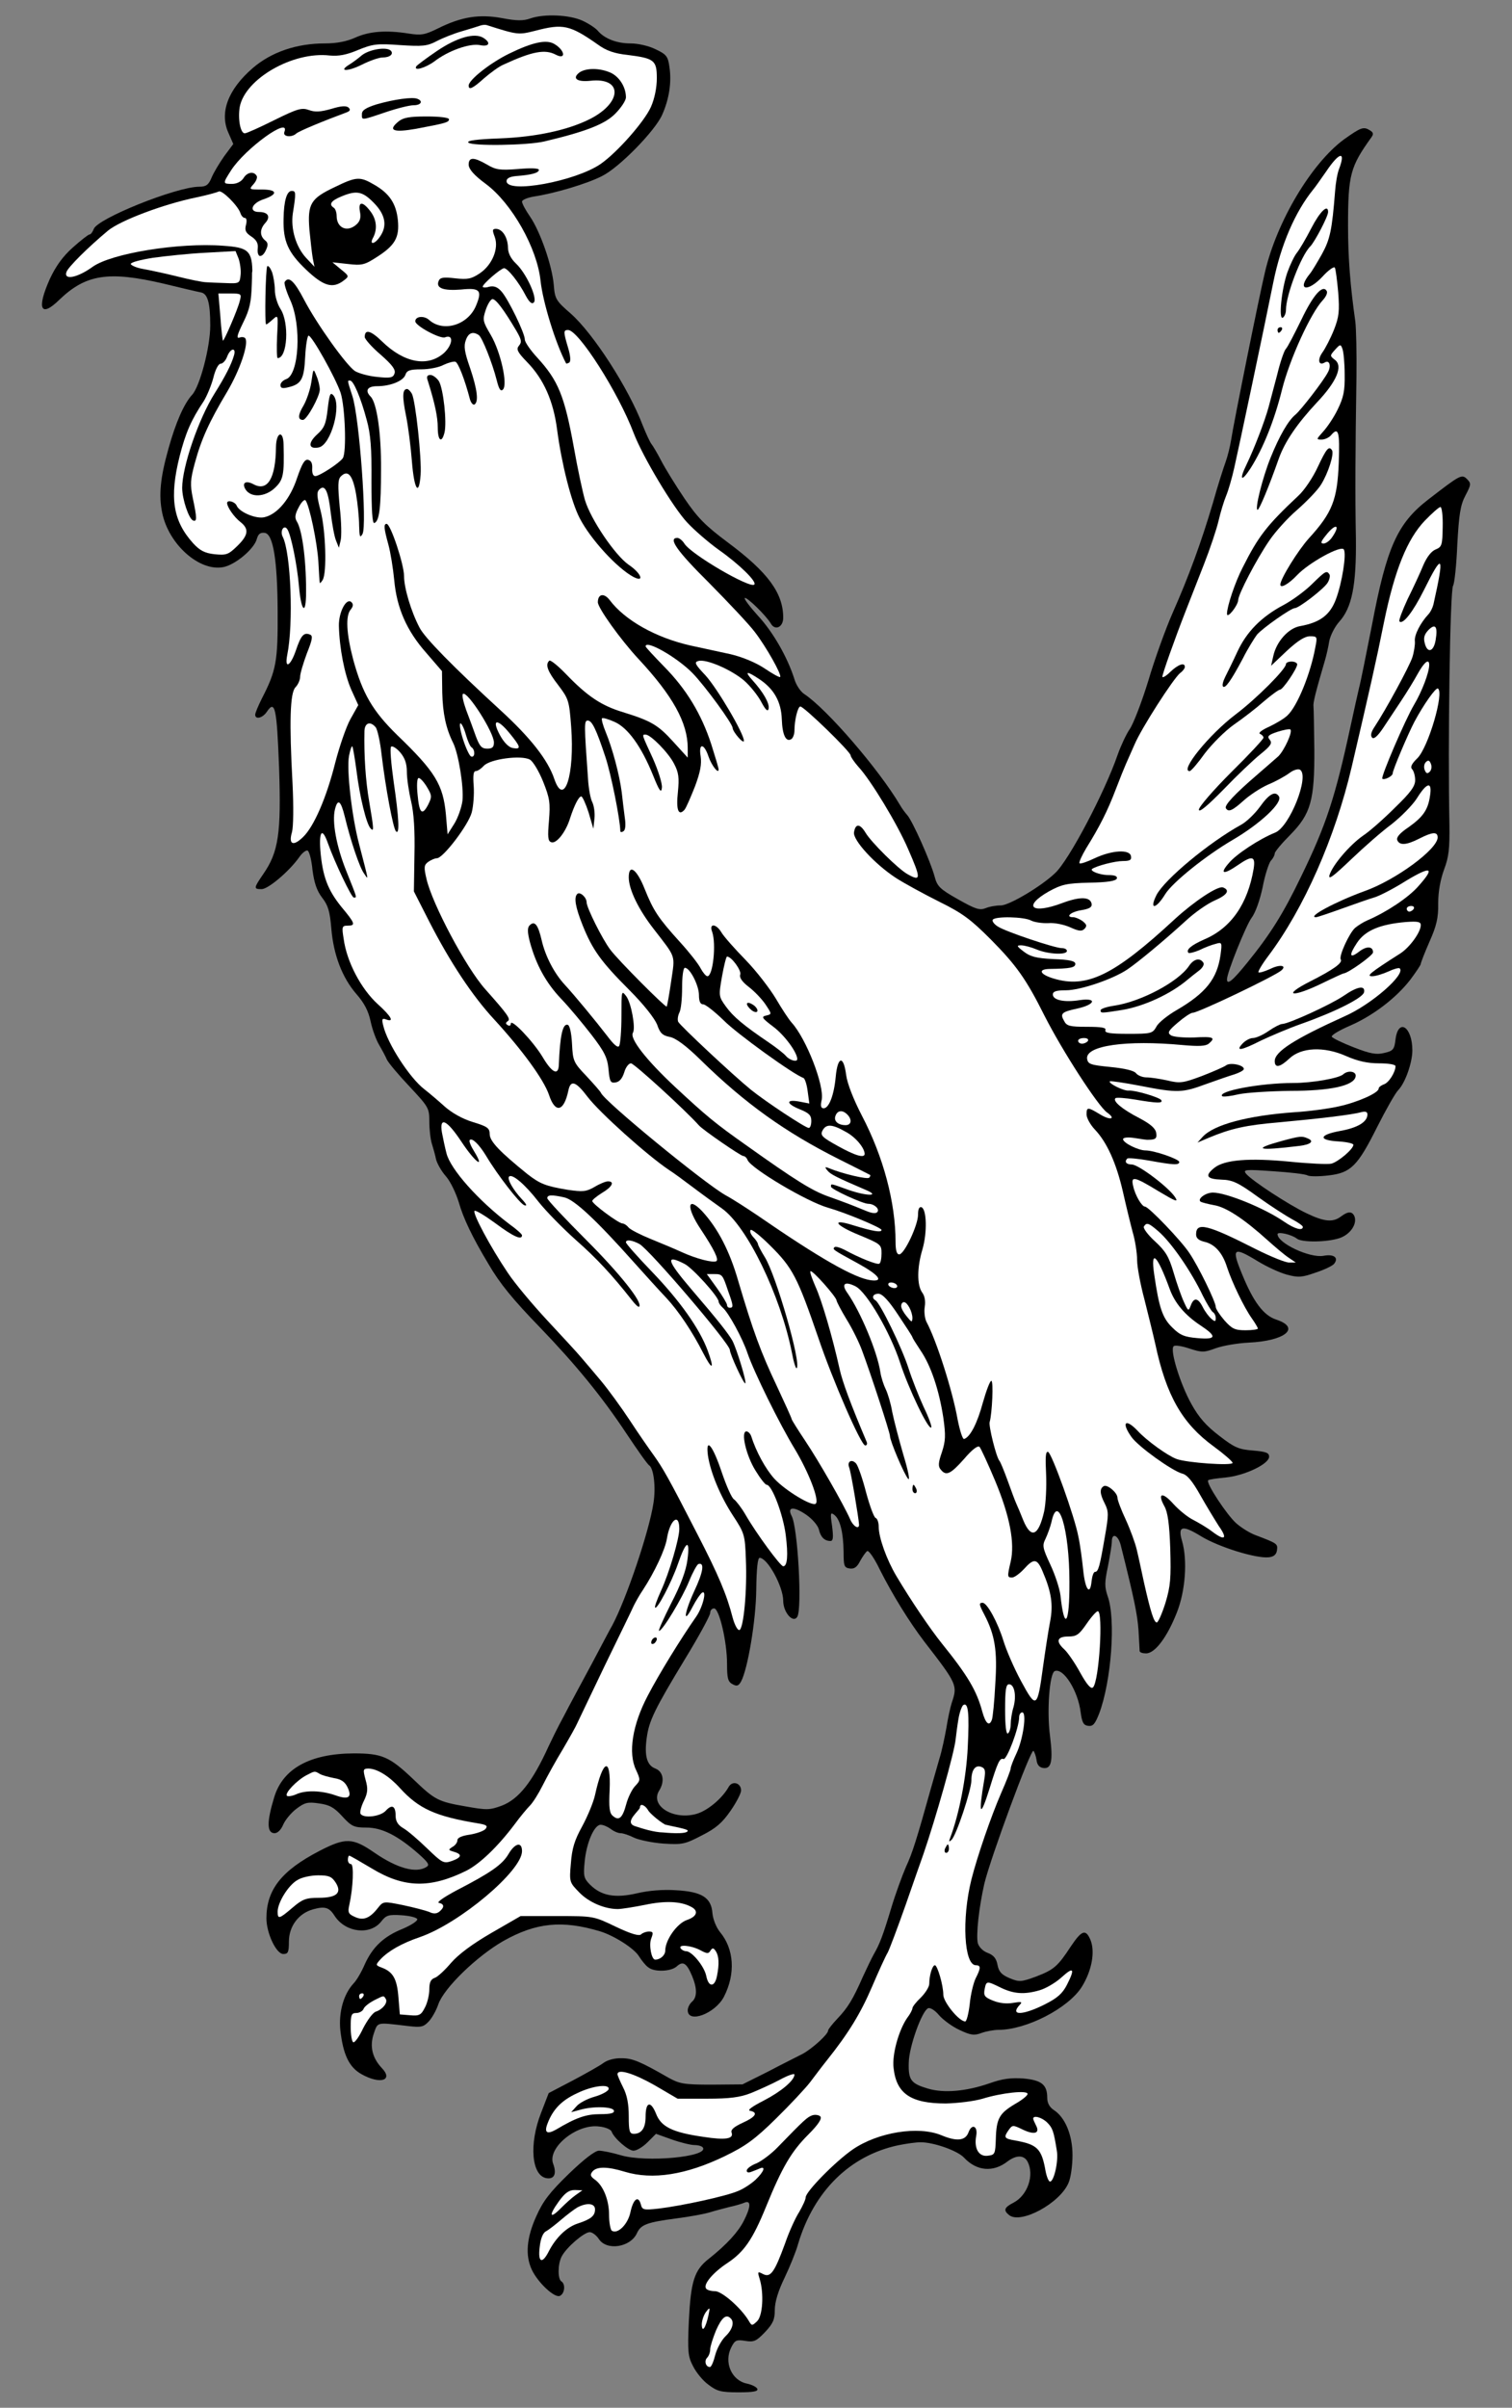 <?xml version="1.0" encoding="UTF-8" standalone="no"?>
<!DOCTYPE svg PUBLIC "-//W3C//DTD SVG 1.1//EN" "http://www.w3.org/Graphics/SVG/1.1/DTD/svg11.dtd">
<svg xmlns="http://www.w3.org/2000/svg" xmlns:dc="http://purl.org/dc/elements/1.1/" xmlns:xl="http://www.w3.org/1999/xlink" version="1.1" viewBox="36 63 220.5 351" width="220.5" height="351">
  <rect x="36" y="63" width="220.5" height="351" fill="#808080" stroke="none"/>
  <defs>
    <clipPath id="artboard_clip_path">
      <path d="M 36 63 L 256.5 63 L 256.5 360 L 225.969 414 L 36 414 Z"/>
    </clipPath>
  </defs>
  <g id="Cock_(9)" fill="none" stroke-opacity="1" stroke-dasharray="none" stroke="none" fill-opacity="1">
    <title>Cock (9)</title>
    <g id="Cock_(9)_Art" clip-path="url(#artboard_clip_path)">
      <title>Art</title>
      <g id="Group_70">
        <g id="Graphic_149">
          <path d="M 120.933 66.012 C 121.834 66.422 122.817 67.077 123.145 67.446 C 124.128 68.633 125.93 69.33 127.937 69.33 C 129.084 69.33 130.641 69.698 131.624 70.19 C 133.18 70.927 133.426 71.214 133.631 72.811 C 133.958 74.982 133.59 77.44 132.566 79.733 C 131.542 82.068 126.299 87.434 123.8 88.663 C 121.671 89.768 116.878 91.202 113.847 91.653 C 112.905 91.816 112.127 92.144 112.127 92.39 C 112.127 92.677 112.659 93.66 113.315 94.602 C 114.789 96.772 116.51 101.688 116.755 104.514 C 116.919 106.603 117.083 106.848 119.254 108.733 C 122.531 111.641 127.651 119.546 129.74 125.034 C 130.231 126.263 130.804 127.492 131.009 127.738 C 131.214 127.984 131.869 129.089 132.443 130.195 C 133.016 131.301 134.532 133.759 135.802 135.643 C 137.727 138.469 138.792 139.575 142.191 142.114 C 147.966 146.415 150.219 149.446 150.219 153.051 C 150.219 154.443 149.031 154.976 148.417 153.911 C 147.762 152.764 144.854 149.938 144.608 150.183 C 144.485 150.306 145.386 151.494 146.574 152.805 C 148.704 155.099 150.834 158.785 151.858 162.021 C 152.103 162.881 152.759 163.823 153.25 164.151 C 156.568 166.321 164.186 175.169 167.258 180.371 C 167.504 180.821 167.996 181.476 168.323 181.845 C 169.101 182.746 171.682 188.521 172.296 190.774 C 172.665 192.208 173.075 192.617 175.696 194.092 C 178.235 195.525 178.85 195.73 179.71 195.403 C 180.283 195.157 181.266 194.993 181.922 194.993 C 183.11 195.034 187.861 192.208 189.868 190.283 C 191.875 188.44 197.118 178.486 199.002 172.998 C 199.452 171.728 200.231 170.049 200.763 169.271 C 201.296 168.492 202.524 165.297 203.466 162.226 C 204.368 159.154 205.965 154.73 206.989 152.395 C 209.365 147.03 211.208 141.992 212.887 136.298 C 213.583 133.8 214.444 131.137 214.73 130.359 C 215.017 129.581 215.386 128.106 215.549 127.082 C 215.877 124.83 219.604 106.316 220.465 102.712 C 222.185 95.298 227.223 86.86 231.974 83.338 C 234.514 81.536 234.841 81.413 235.824 82.027 C 236.275 82.314 236.316 82.56 236.029 82.969 C 232.916 87.311 232.589 88.417 232.589 95.953 C 232.589 100.582 232.916 104.719 233.653 109.879 C 233.776 110.903 233.858 114.467 233.817 117.867 C 233.653 128.557 233.613 135.315 233.735 141.418 C 233.817 148.299 233.162 151.617 231.278 153.665 C 230.663 154.361 230.008 155.631 229.844 156.491 C 229.721 157.31 229.435 158.539 229.23 159.236 C 227.837 163.987 227.469 165.461 227.55 165.994 C 227.591 166.321 227.632 169.107 227.673 172.22 C 227.714 179.633 227.182 181.64 224.151 184.712 C 222.922 185.941 221.898 187.17 221.898 187.416 C 221.898 187.661 221.652 188.153 221.325 188.48 C 221.038 188.849 220.465 190.569 220.137 192.331 C 219.727 194.256 219.072 196.099 218.498 196.836 C 217.679 197.983 214.935 204.782 214.935 205.765 C 214.935 206.666 215.795 205.929 217.884 203.349 C 221.243 199.212 223.127 196.222 225.748 190.774 C 229.394 183.279 230.704 179.306 232.957 168.861 C 233.408 166.731 233.981 164.233 234.186 163.331 C 234.432 162.43 235.251 158.293 236.07 154.157 C 238.241 142.688 239.797 139.288 244.303 135.807 C 248.972 132.202 249.177 132.079 249.955 132.858 C 250.57 133.472 250.529 133.677 249.71 135.233 C 248.972 136.626 248.767 137.978 248.522 142.401 C 248.399 145.391 248.112 148.054 247.907 148.381 C 247.457 149.078 247.129 171.605 247.375 183.197 C 247.416 186.719 247.293 187.907 246.597 189.75 C 246.064 191.225 245.736 192.945 245.736 194.665 C 245.777 196.795 245.491 197.983 244.467 200.277 C 243.77 201.874 243.197 203.349 243.197 203.513 C 243.197 203.676 242.501 204.7 241.681 205.806 C 239.593 208.51 236.193 211.09 232.875 212.524 C 231.36 213.179 230.172 213.875 230.213 214.121 C 230.295 214.326 231.728 215.022 233.408 215.678 C 235.824 216.62 236.725 216.783 237.872 216.497 C 239.142 216.21 239.347 216.005 239.511 214.531 C 239.92 211.336 241.968 212.687 241.968 216.128 C 241.968 217.889 240.944 220.838 239.92 221.903 C 239.47 222.354 238.118 224.77 236.848 227.269 C 233.981 233.003 232.998 233.986 229.721 234.355 C 228.37 234.519 227.018 234.519 226.69 234.355 C 226.363 234.15 224.11 233.904 221.652 233.741 C 217.597 233.454 217.229 233.495 217.72 234.109 C 218.58 235.133 223.905 238.615 226.486 239.844 C 229.107 241.113 230.377 241.236 231.565 240.335 C 232.589 239.557 233.203 239.557 233.531 240.335 C 233.94 241.441 232.916 242.956 231.36 243.489 C 229.517 244.103 225.871 244.144 225.134 243.571 C 224.356 242.956 222.308 242.506 222.308 242.916 C 222.308 244.226 227.018 246.438 229.025 246.069 C 230.541 245.783 231.278 246.356 230.541 247.257 C 230.295 247.544 229.107 248.117 227.837 248.527 C 225.871 249.223 225.339 249.264 223.659 248.814 C 222.594 248.527 220.669 247.626 219.4 246.848 C 215.836 244.677 215.549 244.923 217.147 248.773 C 218.785 252.787 220.26 254.753 222.103 255.367 C 225.748 256.555 223.455 258.48 218.089 258.726 C 216.451 258.808 214.321 259.176 213.297 259.545 C 211.617 260.159 211.331 260.2 209.446 259.586 C 208.341 259.217 207.317 259.053 207.153 259.258 C 206.579 259.832 208.136 264.788 209.733 267.655 C 210.839 269.662 211.945 270.891 213.829 272.324 C 216.041 274.045 216.655 274.29 218.703 274.454 C 220.628 274.618 221.079 274.782 221.079 275.355 C 221.079 276.42 217.556 278.1 214.771 278.386 C 213.46 278.509 212.273 278.673 212.191 278.796 C 211.822 279.165 214.935 283.875 216.287 285.063 C 217.024 285.718 218.294 286.496 219.072 286.783 C 222.308 288.012 222.349 288.053 222.226 288.995 C 222.144 289.609 221.775 289.937 221.038 290.019 C 219.195 290.224 213.788 288.544 211.208 286.988 C 208.422 285.267 207.726 285.431 208.382 287.643 C 209.201 290.469 208.873 294.975 207.603 298.129 C 206.211 301.651 204.449 304.027 203.139 304.027 C 202.647 304.027 202.238 303.904 202.197 303.699 C 202.197 303.535 202.115 302.184 202.033 300.668 C 201.869 298.334 201.377 295.958 199.452 288.298 C 199.084 286.783 198.142 286.373 198.142 287.725 C 198.142 288.217 197.855 289.896 197.568 291.37 C 197.077 293.705 197.077 294.32 197.527 295.671 C 198.756 299.03 198.06 308.123 196.298 312.792 C 195.684 314.349 195.397 314.676 194.701 314.594 C 194.005 314.512 193.8 314.103 193.595 312.628 C 193.227 309.515 191.097 306.116 189.827 306.607 C 189.049 306.894 188.639 312.464 189.131 316.11 C 189.581 319.714 189.335 320.902 188.148 320.738 C 187.574 320.656 187.246 320.288 187.165 319.591 C 187.083 319.018 186.878 318.445 186.714 318.24 C 186.345 317.871 180.447 333.845 179.546 337.614 C 178.768 341.054 178.317 345.068 178.604 346.297 C 178.768 346.829 179.341 347.444 180.038 347.69 C 180.898 348.017 181.307 348.509 181.471 349.451 C 181.676 350.475 182.086 350.884 183.232 351.376 C 184.625 351.949 184.912 351.949 187.124 351.13 C 189.663 350.147 190.237 349.697 192.162 346.748 C 193.759 344.372 194.332 344.167 195.029 345.805 C 195.725 347.526 195.234 350.27 193.759 352.646 C 191.793 355.759 185.69 358.912 181.594 358.912 C 180.939 358.912 179.833 359.117 179.137 359.363 C 178.072 359.773 177.539 359.691 175.901 358.912 C 174.836 358.421 173.525 357.438 172.952 356.783 C 172.378 356.086 171.682 355.636 171.354 355.759 C 170.453 356.127 168.569 361.37 168.528 363.664 C 168.446 366.244 168.856 366.736 171.313 367.473 C 173.648 368.169 176.925 367.882 180.324 366.695 C 182.168 366.039 183.396 365.875 185.239 365.998 C 187.902 366.244 188.721 366.899 188.721 368.825 C 188.721 369.562 189.049 370.176 189.663 370.586 C 191.342 371.651 192.407 374.272 192.407 377.18 C 192.407 378.655 192.162 380.457 191.834 381.194 C 190.605 384.184 184.83 387.297 183.151 385.905 C 182.29 385.208 182.454 384.799 183.806 384.102 C 185.854 383.038 186.878 380.088 185.854 378.122 C 185.321 377.139 184.215 377.139 182.946 378.081 C 180.857 379.72 178.44 379.515 176.597 377.549 C 175.655 376.525 172.173 375.296 170.248 375.296 C 169.593 375.296 168.118 375.501 166.931 375.747 C 159.927 377.262 154.684 382.423 152.39 390.123 C 152.103 391.188 151.202 393.4 150.424 395.039 C 149.482 396.964 148.99 398.602 148.99 399.749 C 148.99 401.142 148.745 401.715 147.557 402.985 C 146.287 404.295 145.959 404.459 144.69 404.254 C 143.42 404.05 143.174 404.132 142.642 405.197 C 141.536 407.367 142.683 410.03 144.935 410.48 C 145.673 410.644 146.328 410.972 146.451 411.259 C 146.574 411.627 145.796 411.75 143.666 411.75 C 141.126 411.75 140.553 411.586 139.324 410.644 C 138.505 410.071 137.522 408.842 137.071 407.941 C 136.334 406.548 136.252 405.811 136.457 401.346 C 136.744 395.571 137.235 393.933 139.406 392.253 C 141.986 390.205 143.666 388.362 144.485 386.724 C 145.509 384.717 145.55 383.693 144.567 384.102 C 144.198 384.266 143.215 384.553 142.437 384.717 C 141.659 384.922 140.348 385.249 139.57 385.495 C 138.792 385.741 136.58 386.15 134.655 386.396 C 130.313 386.97 129.453 387.297 128.879 388.567 C 127.937 390.615 124.497 391.147 123.35 389.427 C 122.981 388.854 122.367 388.403 121.998 388.403 C 121.179 388.403 118.558 390.656 117.902 391.967 C 117.329 393.073 117.329 395.243 117.861 395.571 C 118.517 395.981 118.353 397.414 117.616 397.701 C 116.837 397.988 114.462 395.776 113.561 393.892 C 112.578 391.803 112.782 389.222 114.216 386.068 C 115.199 383.857 116.182 382.587 118.967 379.884 C 121.179 377.754 122.776 376.525 123.35 376.525 C 123.841 376.525 125.275 376.812 126.504 377.18 C 130.19 378.286 139.365 377.426 138.505 376.074 C 138.382 375.87 137.85 375.706 137.276 375.706 C 136.744 375.706 135.228 375.337 133.958 374.887 L 131.665 374.067 L 130.436 375.296 C 129.74 375.992 128.838 376.525 128.388 376.525 C 127.61 376.525 125.521 374.682 125.193 373.74 C 125.111 373.453 124.292 373.084 123.391 373.002 C 120.114 372.552 115.772 376.115 116.674 378.45 C 117.206 379.884 116.837 380.703 115.731 380.539 C 113.52 380.211 113.11 375.583 114.912 370.995 L 116.018 368.128 L 119.541 366.285 C 121.466 365.261 123.514 364.114 124.046 363.705 C 124.62 363.295 125.685 363.008 126.668 363.049 C 128.224 363.049 129.33 363.5 133.467 365.875 C 135.105 366.777 135.72 366.899 139.775 366.899 L 144.28 366.859 L 147.966 365.015 C 149.973 363.95 152.308 362.804 153.086 362.394 C 154.479 361.616 156.773 359.568 156.773 358.994 C 156.773 358.83 157.387 358.052 158.124 357.274 C 159.64 355.677 160.377 354.489 161.852 351.13 C 162.425 349.901 163.121 348.427 163.449 347.853 C 164.268 346.42 164.719 345.314 165.989 341.095 C 166.603 339.047 167.586 336.385 168.118 335.156 C 169.061 333.149 169.716 331.019 171.764 323.687 C 172.132 322.459 172.665 320.493 172.993 319.387 C 173.361 318.24 173.771 316.233 174.017 314.881 C 174.221 313.529 174.59 311.891 174.795 311.236 C 175.655 308.696 175.614 308.532 170.822 302.348 C 168.569 299.398 166.152 295.466 164.309 291.821 C 163.531 290.183 162.671 288.954 162.466 289.118 C 162.261 289.241 161.811 289.896 161.442 290.551 C 160.992 291.452 160.582 291.739 159.927 291.657 C 159.107 291.534 159.025 291.288 159.025 289.281 C 158.985 286.414 158.534 284.571 157.715 283.875 C 157.1 283.383 157.059 283.547 157.346 285.472 C 157.551 287.111 157.51 287.643 157.1 287.643 C 156.24 287.643 155.667 287.07 155.421 285.964 C 155.257 285.349 154.438 284.407 153.537 283.793 C 151.735 282.564 150.752 282.646 151.448 283.998 C 152.349 285.636 153.004 297.555 152.267 298.702 C 151.653 299.685 150.219 298.047 150.219 296.367 C 150.219 294.279 147.925 290.101 146.779 290.101 C 146.492 290.101 146.328 291.698 146.287 294.729 C 146.246 299.194 145.058 306.28 144.075 308.123 C 143.707 308.778 143.461 308.86 142.847 308.532 C 142.15 308.164 142.027 307.672 142.027 305.542 C 142.027 302.307 140.88 297.473 140.143 297.473 C 139.816 297.473 139.57 297.76 139.57 298.129 C 139.57 298.497 137.931 301.528 135.924 304.805 C 131.46 312.178 130.641 313.857 130.313 316.356 C 129.944 318.977 130.354 320.37 131.583 320.82 C 132.73 321.271 132.975 322.704 132.115 324.056 C 130.764 326.268 134.245 328.398 137.604 327.415 C 139.242 326.923 141.331 325.162 142.273 323.483 C 142.806 322.541 144.075 322.909 144.075 324.015 C 144.075 324.425 143.379 325.776 142.519 327.005 C 141.331 328.725 140.389 329.545 138.341 330.569 C 135.842 331.879 135.474 331.92 132.73 331.756 C 131.091 331.633 129.166 331.224 128.47 330.896 C 127.733 330.528 126.872 330.241 126.504 330.241 C 126.135 330.241 125.48 329.954 125.07 329.626 C 124.62 329.299 123.964 329.012 123.596 329.012 C 122.654 329.012 121.507 331.674 121.261 334.419 C 121.056 336.467 121.138 336.835 122.039 337.736 C 123.678 339.375 125.685 339.743 128.879 339.006 C 130.6 338.597 132.689 338.433 134.573 338.556 C 138.341 338.76 139.734 339.621 139.897 341.914 C 139.979 342.815 140.471 344.003 141.003 344.659 C 143.051 347.116 143.297 350.721 141.577 354.079 C 140.307 356.537 136.293 358.052 136.293 356.045 C 136.293 355.677 136.58 355.103 136.907 354.817 C 137.686 354.161 137.686 352.85 136.907 351.007 C 136.129 349.164 135.597 348.836 134.696 349.656 C 133.835 350.434 131.378 350.516 130.518 349.778 C 130.149 349.533 129.576 348.795 129.207 348.222 C 128.511 347.034 125.521 345.15 123.473 344.536 C 117.984 342.897 114.175 343.266 109.383 345.969 C 105.533 348.181 100.74 352.809 99.921 355.185 C 99.634 356.045 99.02 357.151 98.528 357.684 C 97.75 358.503 97.423 358.585 95.375 358.339 C 90.828 357.807 91.115 357.725 90.5 359.486 C 89.886 361.329 90.296 363.008 91.688 364.483 C 93.409 366.285 91.443 366.899 88.739 365.384 C 86.896 364.36 86.036 362.517 85.626 358.912 C 85.381 356.291 86.118 353.711 87.551 352.154 C 88.002 351.704 88.739 350.434 89.19 349.369 C 90.337 346.829 91.975 345.273 94.76 344.167 C 95.989 343.635 96.931 343.02 96.849 342.774 C 96.767 342.529 95.743 342.283 94.555 342.201 C 92.671 342.078 92.303 342.201 91.606 343.102 C 90.009 345.15 86.445 344.74 84.848 342.365 C 84.029 341.054 83.414 340.849 81.653 341.341 C 79.564 341.914 78.131 343.798 78.131 346.051 C 78.131 347.608 78.008 347.853 77.312 347.853 C 76.288 347.853 74.854 344.822 74.854 342.652 C 74.854 338.474 77.066 335.688 82.595 332.821 C 86.405 330.855 87.429 330.896 90.582 333.067 C 93.9 335.361 96.685 336.139 98.201 335.156 C 98.692 334.869 98.447 334.501 97.013 333.231 C 93.982 330.569 91.688 329.422 89.436 329.422 C 87.633 329.422 87.265 329.258 85.913 327.783 C 84.725 326.473 84.029 326.104 82.513 325.899 C 80.875 325.653 80.424 325.776 79.237 326.677 C 78.458 327.251 77.598 328.316 77.312 328.971 C 76.984 329.749 76.492 330.241 76.042 330.241 C 74.895 330.241 74.895 328.562 76.001 324.957 C 77.271 320.82 81.203 318.649 87.551 318.608 C 91.729 318.608 92.794 319.059 96.358 322.459 C 99.43 325.408 99.921 325.653 103.976 326.35 C 106.966 326.882 107.417 326.882 109.178 326.227 C 111.635 325.285 113.642 322.786 116.018 317.543 C 116.387 316.765 117.329 314.799 118.189 313.243 C 119.008 311.645 120.892 308.164 122.326 305.501 C 123.759 302.798 125.07 300.3 125.275 299.972 C 127.323 296.163 130.682 286.21 131.296 282.114 C 131.665 279.861 131.337 277.076 130.682 276.625 C 130.436 276.502 128.92 274.331 127.282 271.874 C 123.8 266.631 119.991 261.962 114.748 256.514 C 110.857 252.5 108.891 250.124 107.253 247.298 C 104.836 243.284 103.567 240.581 102.911 238.287 C 102.502 236.935 101.682 235.215 101.027 234.478 C 100.372 233.741 99.757 232.635 99.593 232.02 C 99.471 231.406 99.184 230.382 98.979 229.727 C 98.774 229.071 98.61 227.638 98.61 226.491 C 98.61 224.525 98.488 224.361 95.743 221.412 C 94.146 219.732 92.671 217.971 92.426 217.48 C 92.221 216.988 91.688 216.005 91.279 215.309 C 90.869 214.613 90.296 213.097 90.05 211.909 C 89.722 210.353 89.108 209.206 87.961 207.895 C 85.913 205.52 84.643 202.243 84.316 198.352 C 84.111 195.894 83.865 194.993 82.964 193.846 C 82.186 192.822 81.817 191.675 81.571 189.832 C 81.448 188.44 81.121 187.17 80.875 187.006 C 80.67 186.883 80.097 187.293 79.646 187.948 C 78.172 190.037 75.1 192.617 74.158 192.617 C 72.97 192.617 72.97 192.494 74.403 190.406 C 76.615 187.211 77.025 184.507 76.697 174.882 C 76.369 166.281 76.124 164.97 74.936 166.731 C 74.322 167.673 73.216 167.96 73.216 167.182 C 73.216 166.936 73.666 165.871 74.199 164.806 C 76.288 160.751 76.533 159.399 76.492 152.109 C 76.451 144.613 75.837 140.845 74.608 140.681 C 73.953 140.599 73.666 140.845 73.461 141.541 C 73.093 143.016 70.307 145.35 68.546 145.678 C 65.065 146.333 60.6 142.36 59.658 137.773 C 59.126 135.233 59.371 132.653 60.559 128.434 C 61.624 124.584 62.853 121.799 64.041 120.529 C 65.147 119.3 66.662 113.607 66.662 110.453 C 66.662 107.176 66.293 105.784 65.269 105.62 C 64.819 105.538 62.361 104.964 59.863 104.35 C 51.794 102.466 48.517 102.998 44.667 106.685 C 41.923 109.388 41.308 108.036 43.274 103.654 C 44.134 101.81 45.158 100.377 46.633 99.066 C 47.78 98.042 48.886 97.182 49.05 97.182 C 49.254 97.182 49.5 96.813 49.664 96.404 C 50.115 94.888 61.747 90.219 65.065 90.219 C 66.048 90.219 66.416 89.973 66.867 88.867 C 67.154 88.171 68.014 86.737 68.71 85.754 L 70.021 83.993 L 69.324 82.396 C 67.973 79.447 69.243 76.047 72.847 72.934 C 75.55 70.599 79.237 69.33 83.374 69.33 C 85.135 69.33 86.568 69.043 87.838 68.47 C 89.845 67.568 92.303 67.364 95.62 67.896 C 97.464 68.183 97.996 68.06 99.839 67.159 C 103.28 65.439 105.901 65.029 109.219 65.643 C 111.349 66.053 112.332 66.053 113.356 65.684 C 115.363 64.988 119.049 65.152 120.933 66.012 Z" fill="black"/>
        </g>
        <g id="Graphic_148">
          <path d="M 72.756 102.72 C 72.758 103.199 72.745 103.739 72.724 104.35 C 72.642 107.012 72.437 108.077 71.454 110.043 C 70.594 111.805 70.43 112.378 70.922 112.214 C 71.25 112.091 71.659 112.132 71.782 112.337 C 72.274 113.156 71.004 116.924 69.12 120.119 C 66.498 124.502 65.351 127.041 64.409 130.523 C 63.754 132.94 63.713 133.636 64.123 135.643 C 64.737 138.551 64.737 139.083 64.164 138.879 C 63.549 138.674 62.566 135.766 62.566 134.127 C 62.566 131.055 64.942 124.092 67.317 120.324 C 68.833 117.907 69.734 116.146 70.103 114.876 C 70.512 113.607 69.611 113.689 69.12 114.999 C 68.915 115.573 68.464 116.023 68.178 116.023 C 67.85 116.023 67.399 116.884 67.113 118.071 C 66.826 119.177 66.171 120.734 65.72 121.471 C 63.877 124.215 63.058 126.14 62.198 129.499 C 60.682 135.561 61.215 138.92 64.164 142.196 C 65.147 143.261 65.843 143.63 67.276 143.794 C 68.997 143.958 69.284 143.876 70.594 142.606 C 72.233 141.009 72.355 140.107 71.045 139.083 C 70.144 138.387 69.12 136.913 69.12 136.339 C 69.12 135.807 70.267 136.134 70.512 136.708 C 70.881 137.65 73.379 138.715 74.608 138.387 C 76.492 137.937 78.336 135.684 79.319 132.694 C 80.056 130.564 80.424 129.95 80.916 130.031 C 81.407 130.154 81.571 130.564 81.53 131.301 C 81.489 131.957 81.653 132.407 81.981 132.407 C 82.595 132.407 85.544 130.482 85.995 129.786 C 86.568 128.926 86.323 122.249 85.667 120.242 C 84.889 117.989 81.489 111.927 80.998 111.927 C 80.834 111.927 80.588 113.32 80.506 114.999 C 80.343 118.276 79.974 119.013 78.008 119.464 C 77.189 119.669 76.902 119.587 76.902 119.136 C 76.902 118.809 77.271 118.44 77.721 118.276 C 79.605 117.662 80.015 110.453 78.336 106.767 C 77.762 105.497 77.393 104.309 77.516 104.104 C 78.09 103.203 78.909 103.94 80.343 106.685 C 82.227 110.289 86.486 116.228 87.756 117.088 C 88.289 117.416 89.722 117.826 90.992 117.948 C 92.917 118.153 93.327 118.071 93.531 117.457 C 93.736 116.924 93.245 116.228 91.524 114.713 C 90.214 113.607 89.19 112.419 89.19 112.132 C 89.19 110.944 90.05 111.149 91.729 112.788 C 94.924 115.9 98.365 116.556 100.74 114.467 C 102.051 113.238 102.174 111.682 100.904 112.173 C 100.208 112.46 96.562 110.494 96.562 109.838 C 96.562 109.101 97.832 108.978 98.569 109.634 C 100.617 111.477 104.222 110.412 105.41 107.586 C 106.352 105.333 106.024 104.923 103.239 105.21 C 100.658 105.415 99.552 105.005 99.962 103.981 C 100.167 103.449 100.617 103.367 102.379 103.572 C 104.222 103.777 104.754 103.654 105.983 102.834 C 107.785 101.606 108.768 99.23 108.154 97.551 C 107.785 96.568 107.785 96.363 108.318 96.363 C 109.26 96.363 110.038 97.592 110.079 99.066 C 110.079 99.885 110.489 100.705 111.267 101.442 C 112.782 102.875 114.421 106.521 113.847 107.094 C 113.561 107.381 113.192 107.053 112.7 106.152 C 111.676 104.145 110.038 102.097 109.506 102.097 C 109.014 102.138 106.393 104.391 106.393 104.8 C 106.393 104.923 106.843 104.964 107.335 104.8 C 108.031 104.637 108.564 104.841 109.137 105.497 C 110.12 106.603 112.537 111.559 112.537 112.501 C 112.537 112.87 113.356 114.057 114.339 115.122 C 117.411 118.481 118.312 120.652 119.704 128.311 C 120.237 131.342 120.974 134.742 121.302 135.889 C 122.162 138.756 125.685 143.917 127.651 145.309 C 129.494 146.538 130.067 147.972 128.388 147.112 C 126.012 145.842 122.121 141.623 120.524 138.51 C 119.295 136.134 117.902 130.605 117.247 125.649 C 116.714 121.512 115.322 118.276 112.823 115.737 C 111.431 114.303 111.267 113.893 111.676 113.402 C 112.127 112.87 112.045 112.501 111.308 111.231 C 109.465 108.118 108.318 106.603 107.826 106.603 C 107.581 106.603 107.13 107.299 106.843 108.159 C 106.352 109.634 106.393 109.838 107.581 111.846 C 109.014 114.303 110.079 119.054 109.342 119.792 C 109.014 120.119 108.768 119.751 108.441 118.44 C 107.785 115.86 106.311 112.173 105.819 111.846 C 104.959 111.272 104.304 111.518 103.935 112.583 C 103.607 113.443 103.73 114.303 104.55 116.638 C 105.614 119.792 105.819 121.553 105.205 121.962 C 105 122.085 104.713 121.758 104.55 121.266 C 103.771 118.276 102.829 115.9 102.42 115.737 C 102.174 115.655 101.396 115.86 100.699 116.187 C 100.044 116.556 98.569 116.843 97.423 116.843 C 95.784 116.843 95.334 117.006 95.129 117.621 C 94.842 118.522 92.958 119.3 90.992 119.3 C 89.558 119.3 89.19 119.955 90.05 120.816 C 90.951 121.717 91.606 126.14 91.565 131.383 C 91.565 137.036 91.32 139.002 90.582 139.247 C 90.296 139.329 90.173 137.363 90.173 133.144 C 90.214 128.352 90.05 126.263 89.476 124.215 C 88.616 120.979 87.551 118.481 87.06 118.481 C 86.65 118.481 86.609 118.317 87.388 120.734 C 88.412 123.847 89.558 139.657 88.862 140.845 C 88.493 141.5 88.412 141.254 88.371 139.616 C 88.371 138.51 88.166 136.421 87.92 134.988 C 87.429 132.243 86.732 131.424 85.708 132.448 C 85.258 132.899 85.258 133.8 85.544 136.913 C 85.79 139.043 85.831 141.254 85.667 141.828 L 85.421 142.852 L 85.012 141.828 C 84.766 141.254 84.438 139.452 84.234 137.773 C 83.865 134.496 83.374 133.554 82.554 134.373 C 82.145 134.783 82.227 135.438 82.759 137.486 C 83.496 140.353 83.701 146.538 83.046 147.562 C 82.841 147.89 82.636 148.095 82.636 147.972 C 82.595 147.849 82.513 146.497 82.431 144.9 C 82.268 142.114 81.121 136.626 80.547 135.93 C 80.383 135.766 79.933 136.216 79.564 136.954 C 79.032 137.937 78.95 138.469 79.278 139.002 C 80.138 140.353 80.711 145.268 80.629 149.897 C 80.547 152.805 79.892 151.863 79.605 148.504 C 79.319 145.268 78.458 141.05 77.926 140.189 C 77.434 139.37 76.779 140.394 77.23 141.254 C 78.417 143.589 78.827 153.911 77.885 158.498 C 77.475 160.628 78.376 160.096 79.155 157.802 C 79.892 155.631 80.302 155.14 81.203 155.508 C 81.653 155.672 81.571 156.204 80.752 158.252 C 80.22 159.686 79.769 161.202 79.769 161.652 C 79.769 162.103 79.482 162.799 79.073 163.209 C 78.295 164.069 78.172 168.247 78.663 177.258 C 78.827 180.616 78.786 183.565 78.581 184.303 C 78.049 186.105 78.745 186.433 80.179 185.04 C 81.776 183.524 83.619 179.265 84.889 174.186 C 85.503 171.81 86.486 168.943 87.101 167.837 L 88.248 165.789 L 87.224 163.536 C 86.241 161.283 85.503 157.515 85.421 154.238 C 85.381 152.231 86.527 150.061 87.265 150.798 C 87.551 151.085 87.51 151.412 87.142 151.863 C 86.364 152.764 86.527 155.426 87.51 159.154 C 88.862 164.11 90.337 166.649 93.941 170.172 C 99.471 175.496 100.617 177.381 101.027 181.722 L 101.273 184.63 L 102.256 183.074 C 102.788 182.214 103.321 180.698 103.444 179.715 C 103.648 177.708 102.87 172.916 102.092 171.319 C 101.027 169.189 100.576 167.018 100.495 163.987 L 100.454 160.833 L 98.16 158.171 C 95.293 154.935 93.859 151.617 93.49 147.562 C 93.327 145.883 92.958 143.548 92.63 142.36 C 91.975 139.985 91.934 139.37 92.385 139.37 C 92.958 139.37 94.924 145.268 94.924 146.989 C 94.924 148.709 95.948 152.15 97.177 154.484 C 97.914 155.959 102.092 160.219 108.973 166.526 C 113.397 170.581 115.895 173.776 116.837 176.561 C 118.271 180.739 119.827 175.988 119.295 168.943 C 119.008 165.134 118.926 164.888 117.411 162.881 C 115.854 160.874 115.486 159.891 116.1 159.317 C 116.264 159.154 117.37 160.055 118.558 161.283 C 121.671 164.519 123.719 165.871 126.831 166.813 C 130.927 168.083 131.951 168.656 134.204 171.155 L 136.293 173.448 L 136.293 172.056 C 136.293 168.369 134.122 164.437 129.084 159.031 C 126.463 156.204 123.186 151.617 123.186 150.798 C 123.186 149.569 124.087 149.405 124.906 150.47 C 127.118 153.419 131.624 155.959 136.703 157.106 C 138.382 157.474 141.044 158.048 142.56 158.375 C 144.28 158.785 146.164 159.563 147.475 160.423 C 148.622 161.202 149.646 161.775 149.769 161.693 C 150.055 161.406 147.721 157.269 146.082 155.14 C 145.222 153.993 142.191 150.798 139.406 147.972 C 134.696 143.302 133.385 141.418 134.778 141.418 C 135.064 141.418 135.515 141.787 135.802 142.237 C 136.744 143.794 145.386 148.832 146 148.217 C 146.41 147.808 143.83 145.268 140.799 143.138 C 139.324 142.074 137.276 140.312 136.211 139.165 C 134.163 136.995 129.74 129.581 128.429 126.181 C 126.176 120.201 120.36 111.108 118.844 111.108 C 118.148 111.108 118.148 111.354 118.844 113.689 C 119.213 114.917 119.254 115.696 119.008 115.86 C 118.803 115.982 118.599 116.023 118.558 115.982 C 117.001 113.033 115.158 107.012 114.83 103.94 C 114.339 99.189 110.652 92.636 106.843 89.809 C 105.123 88.54 104.386 87.679 104.345 87.024 C 104.345 85.877 105.082 85.877 107.007 86.983 C 108.318 87.761 108.891 87.843 111.554 87.639 C 113.397 87.475 114.585 87.516 114.585 87.761 C 114.585 88.212 113.479 88.499 111.308 88.663 C 110.366 88.744 109.874 88.99 109.874 89.4 C 109.874 91.284 119.909 89.441 123.596 86.901 C 126.012 85.222 129.985 80.716 130.927 78.587 C 131.46 77.399 131.787 75.76 131.787 74.409 C 131.787 71.787 131.419 71.501 127.528 71.009 C 125.603 70.804 124.415 70.395 123.186 69.494 C 119.09 66.626 118.107 66.422 114.052 67.487 C 111.595 68.101 111.513 68.101 107.007 66.667 C 106.761 66.585 106.311 66.626 105.983 66.749 C 105.655 66.872 104.427 67.241 103.321 67.568 C 102.174 67.896 100.536 68.551 99.675 69.002 C 98.283 69.739 97.586 69.78 94.351 69.575 C 90.992 69.33 90.378 69.412 88.248 70.272 C 86.527 71.009 85.381 71.214 84.07 71.091 C 78.704 70.477 71.741 74.491 70.963 78.587 C 70.676 80.307 71.045 82.437 71.7 82.437 C 71.946 82.437 73.871 81.577 76.001 80.512 C 79.4 78.832 80.015 78.668 81.039 79.037 C 81.94 79.365 82.718 79.324 84.316 78.873 C 85.79 78.423 86.527 78.382 86.855 78.709 C 87.142 78.996 87.06 79.201 86.486 79.406 C 83.374 80.553 79.482 82.15 79.196 82.478 C 78.499 83.092 77.189 82.928 77.475 82.232 C 78.376 79.856 71.741 84.648 69.693 87.843 C 68.464 89.768 68.464 89.809 69.857 89.809 C 70.512 89.809 71.168 89.482 71.495 88.99 C 72.028 88.089 73.011 87.925 73.42 88.622 C 73.584 88.826 73.379 89.4 72.97 89.85 C 72.274 90.629 72.314 90.629 74.199 90.629 C 76.492 90.629 76.574 91.325 74.403 92.062 C 72.683 92.636 72.233 93.905 73.789 93.905 C 75.1 93.905 75.509 94.602 74.69 95.503 C 73.871 96.404 73.871 97.346 74.608 98.001 C 75.1 98.37 75.141 98.698 74.772 99.476 C 74.487 100.106 74.142 100.363 73.887 100.297 Z" fill="#FFFFFF"/>
        </g>
        <g id="Graphic_147">
          <path d="M 229.394 88.007 C 228.615 89.113 227.796 90.301 227.51 90.629 C 224.888 93.864 222.799 98.657 221.693 104.145 C 220.301 111.067 216.655 128.311 216 131.178 C 215.672 132.653 215.14 134.496 214.812 135.274 C 214.484 136.053 213.993 137.691 213.706 138.92 C 213.42 140.148 212.477 142.975 211.576 145.268 C 210.675 147.562 209.487 150.593 208.914 152.068 C 207.235 156.368 205.514 161.243 205.514 161.652 C 205.514 161.857 206.047 161.57 206.661 160.956 C 207.808 159.85 208.791 159.522 208.791 160.219 C 208.791 160.423 208.504 160.833 208.095 161.12 C 207.071 161.98 202.442 169.189 201.459 171.523 C 200.968 172.629 200.394 173.94 200.19 174.39 C 199.985 174.841 199.329 176.479 198.715 178.077 C 197.527 181.19 196.38 183.483 194.414 186.637 C 193.759 187.743 193.308 188.726 193.431 188.849 C 193.554 188.972 194.537 188.644 195.643 188.112 C 198.183 186.924 200.722 186.801 200.927 187.784 C 201.05 188.358 200.804 188.521 199.739 188.521 C 198.592 188.521 195.93 189.218 195.275 189.668 C 194.865 189.955 196.38 190.569 197.65 190.569 C 198.592 190.569 198.961 190.733 198.879 191.061 C 198.756 191.43 197.486 191.634 194.906 191.675 C 191.547 191.757 190.851 191.921 188.967 192.945 C 185.076 195.157 186.427 196.345 190.974 194.624 C 193.513 193.682 194.988 193.723 195.193 194.747 C 195.275 195.239 194.906 195.485 193.677 195.689 C 192.121 195.935 191.301 196.713 192.53 196.713 C 192.817 196.713 193.431 196.959 193.882 197.287 C 194.496 197.778 194.537 197.983 194.169 198.393 C 193.759 198.802 193.349 198.761 192.08 198.188 C 191.179 197.778 189.745 197.492 188.885 197.573 C 188.025 197.614 186.878 197.451 186.386 197.205 C 185.362 196.631 181.103 196.549 180.775 197.082 C 180.652 197.287 180.98 197.737 181.512 198.065 C 182.618 198.802 189.827 201.219 190.851 201.219 C 191.261 201.219 191.588 201.383 191.588 201.628 C 191.588 202.243 188.885 202.12 187.206 201.424 C 186.427 201.096 185.403 200.809 184.912 200.809 C 184.215 200.809 184.256 200.932 185.28 201.71 C 186.222 202.448 187.083 202.693 189.622 202.816 C 191.998 202.898 192.817 203.103 192.817 203.513 C 192.817 204.045 192.121 204.209 189.049 204.25 C 187.328 204.291 187.615 205.028 189.622 205.642 C 194.496 207.117 198.428 205.233 207.358 196.959 C 210.184 194.379 213.624 192.085 214.362 192.372 C 215.427 192.781 214.976 193.478 213.092 194.297 C 212.068 194.747 210.184 196.058 208.914 197.246 C 205.637 200.236 201.869 203.349 200.394 204.332 C 198.265 205.765 193.513 207.363 191.465 207.363 C 190.032 207.363 189.54 207.527 189.54 207.977 C 189.54 208.796 191.22 209.165 193.472 208.796 C 196.053 208.428 195.725 209.452 193.104 210.025 C 190.81 210.517 190.564 210.762 191.179 211.827 C 191.547 212.565 191.998 212.687 194.496 212.687 C 196.667 212.687 197.363 212.81 197.2 213.179 C 197.077 213.589 197.896 213.711 200.517 213.711 C 203.876 213.711 204.081 213.671 204.654 212.647 C 204.941 212.073 206.293 211.008 207.562 210.271 C 211.863 207.772 213.501 205.683 213.993 202.202 C 214.239 200.359 214.198 200.318 213.256 200.604 C 212.723 200.727 211.658 201.137 210.921 201.506 C 210.143 201.833 209.446 201.997 209.324 201.915 C 208.914 201.465 209.692 200.809 211.617 199.949 C 215.508 198.311 217.966 194.788 218.826 189.627 C 219.113 187.784 218.621 187.661 216.491 189.136 C 214.403 190.569 213.829 190.406 215.181 188.849 C 216.246 187.538 219.686 185.286 221.939 184.385 C 224.069 183.565 227.018 176.111 225.584 175.21 C 225.298 175.046 224.601 175.251 224.028 175.701 C 223.414 176.152 222.021 176.93 220.915 177.381 C 219.809 177.872 218.212 178.937 217.352 179.715 C 215.713 181.19 215.14 181.435 214.771 180.821 C 214.525 180.411 216.041 178.773 219.236 176.029 C 220.546 174.882 221.98 173.653 222.431 173.244 C 223.291 172.383 224.52 169.721 224.192 169.352 C 224.069 169.23 223.209 169.393 222.308 169.68 C 220.956 170.131 220.751 170.335 221.161 170.827 C 221.57 171.319 221.366 171.687 219.85 172.916 C 218.826 173.735 216.41 176.029 214.444 178.077 C 212.027 180.534 210.839 181.517 210.839 181.026 C 210.839 180.616 212.969 178.159 215.549 175.578 C 218.13 173.039 220.26 170.745 220.26 170.54 C 220.26 170.335 220.014 170.09 219.727 169.967 C 219.482 169.844 220.055 169.393 221.079 168.943 C 222.103 168.451 223.291 167.755 223.741 167.304 C 225.175 165.994 227.141 161.202 227.837 157.269 C 228.124 155.836 228.083 155.754 227.059 155.754 C 226.281 155.754 225.257 156.409 223.659 157.884 L 221.366 160.055 L 221.693 158.621 C 222.144 156.532 223.905 154.566 225.584 154.279 C 228.534 153.747 229.967 152.641 230.827 150.347 C 231.728 147.931 232.384 143.753 231.974 143.098 C 231.565 142.442 226.895 145.023 225.175 146.825 C 223.946 148.136 222.717 148.832 222.717 148.217 C 222.717 147.398 225.298 143.22 226.895 141.459 C 230.295 137.732 231.032 135.848 231.237 130.441 C 231.401 125.895 231.196 125.157 230.09 126.468 C 229.803 126.796 229.189 127.082 228.738 127.082 C 227.919 127.082 227.96 127.041 228.943 125.936 C 229.517 125.321 230.5 123.888 231.073 122.7 C 231.933 120.938 232.138 119.996 232.097 117.58 C 232.097 115.941 231.933 114.262 231.769 113.853 C 231.524 113.156 231.442 113.156 230.704 113.975 C 229.926 114.836 229.926 114.876 230.663 115.45 C 231.892 116.351 230.95 118.604 228.083 121.635 C 225.175 124.748 223.373 127.369 222.472 129.909 C 221.079 133.882 219.645 137.322 219.4 137.322 C 218.949 137.322 220.096 132.694 221.284 129.745 C 222.553 126.591 223.864 124.297 224.929 123.437 C 225.748 122.741 228.984 118.563 229.639 117.293 C 230.172 116.351 229.885 115.45 229.23 115.819 C 228.329 116.392 228.083 115.491 228.82 114.426 C 229.271 113.812 230.049 112.296 230.541 111.067 C 231.278 109.183 231.36 108.364 231.155 105.62 C 230.991 103.817 230.786 102.22 230.663 102.015 C 230.541 101.81 229.721 102.384 228.902 103.285 C 226.69 105.661 225.052 105.333 227.018 102.916 C 227.305 102.589 228.083 101.278 228.779 100.049 C 229.967 97.878 230.254 96.568 230.704 90.833 C 230.786 89.686 231.032 88.253 231.278 87.639 C 232.302 84.935 231.319 85.14 229.394 88.007 Z" fill="#FFFFFF"/>
        </g>
        <g id="Graphic_146">
          <path d="M 58.306 100.582 C 56.504 100.868 55.071 101.237 55.071 101.483 C 55.112 101.688 55.931 102.056 56.914 102.22 C 57.856 102.384 60.15 102.875 61.952 103.326 C 63.754 103.777 65.597 104.145 66.048 104.145 C 66.498 104.186 67.768 104.227 68.915 104.268 C 70.922 104.35 70.963 104.309 71.086 103.08 C 71.168 102.425 71.004 101.319 70.799 100.705 L 70.348 99.599 L 65.966 99.844 C 63.508 99.967 60.068 100.336 58.306 100.582 Z" fill="#FFFFFF"/>
        </g>
        <g id="Graphic_145">
          <path d="M 68.137 109.142 C 68.26 111.026 68.464 112.583 68.505 112.665 C 68.628 112.829 70.676 108.118 70.963 106.889 C 71.25 105.824 71.209 105.784 69.529 105.784 L 67.85 105.784 L 68.137 109.142 Z" fill="#FFFFFF"/>
        </g>
        <g id="Graphic_144">
          <path d="M 243.77 138.92 C 241.231 141.582 239.388 146.088 237.831 153.706 C 236.725 159.236 235.742 163.577 233.121 174.8 C 230.704 185.122 226.158 195.444 220.956 202.366 C 220.055 203.554 219.441 204.618 219.522 204.741 C 219.645 204.864 220.424 204.618 221.243 204.25 C 222.635 203.554 223.7 203.717 222.881 204.455 C 221.98 205.274 210.757 210.639 209.938 210.639 C 209.651 210.639 208.668 211.295 207.767 212.073 C 206.375 213.261 206.211 213.548 206.743 213.916 C 207.071 214.162 208.586 214.285 210.102 214.244 C 212.969 214.08 213.338 214.244 212.273 215.145 C 211.822 215.514 210.798 215.555 208.504 215.35 C 200.231 214.572 194.251 215.432 194.537 217.357 C 194.66 218.135 195.029 218.258 197.937 218.545 C 200.026 218.749 201.377 219.077 201.664 219.446 C 201.91 219.773 202.606 220.06 203.18 220.06 C 203.753 220.06 205.146 220.265 206.252 220.511 C 208.095 220.961 208.545 220.879 211.29 219.855 C 212.969 219.2 214.566 218.504 214.812 218.299 C 215.427 217.848 217.393 218.258 217.393 218.831 C 217.393 219.036 216.778 219.364 216.041 219.61 C 215.345 219.814 213.46 220.47 211.863 221.043 C 208.422 222.313 207.726 222.354 202.279 221.289 C 199.944 220.838 197.937 220.552 197.855 220.634 C 197.568 220.92 199.903 222.067 200.599 221.985 C 201.5 221.903 205.105 222.968 205.351 223.378 C 205.637 223.869 204.695 223.828 201.541 223.296 C 200.108 223.05 198.797 222.968 198.674 223.091 C 198.224 223.501 199.616 224.689 202.156 225.999 C 203.794 226.859 204.531 227.515 204.613 228.17 C 204.736 228.948 204.531 229.153 203.466 229.153 C 203.344 229.194 202.483 229.071 201.5 228.907 C 200.476 228.744 199.78 228.825 199.78 229.071 C 199.78 229.604 201.992 230.71 203.057 230.71 C 204.327 230.71 207.972 231.979 207.972 232.389 C 207.972 232.88 207.153 232.839 203.548 232.184 C 201.91 231.897 200.476 231.775 200.394 231.897 C 199.944 232.348 200.231 232.758 201.05 232.758 C 202.033 232.758 206.415 236.075 207.358 237.509 C 207.89 238.328 207.48 238.164 204.941 236.649 C 201.377 234.478 200.886 234.396 201.255 235.911 C 201.541 237.263 202.524 238.901 202.975 238.901 C 203.507 238.901 208.259 243.858 209.446 245.66 C 210.757 247.585 213.297 252.787 213.297 253.524 C 213.297 253.811 213.87 254.671 214.566 255.49 C 215.672 256.719 216.082 256.924 217.638 256.924 C 218.621 256.924 219.441 256.801 219.441 256.678 C 219.441 256.555 219.031 255.859 218.539 255.162 C 217.434 253.606 215.672 249.96 214.935 247.708 C 214.28 245.619 213.133 244.349 211.617 244.021 C 210.798 243.817 210.429 243.489 210.429 242.956 C 210.429 241.113 212.027 241.482 219.113 245.086 C 221.325 246.192 223.536 247.093 224.028 247.052 L 224.97 247.052 L 223.946 246.356 C 223.373 245.987 222.021 244.841 220.874 243.817 C 217.434 240.704 214.812 238.983 213.092 238.697 C 212.191 238.533 211.29 238.287 211.126 238.205 C 210.511 237.837 211.781 236.853 212.887 236.853 C 214.812 236.853 220.383 239.106 223.291 241.113 C 224.847 242.178 225.994 242.465 225.994 241.851 C 225.994 241.687 225.298 241.195 224.438 240.745 C 223.618 240.294 221.366 238.861 219.482 237.509 C 216.614 235.42 215.754 235.01 214.157 234.969 C 211.945 234.887 211.658 234.396 213.092 233.249 C 214.566 232.061 218.171 231.775 224.11 232.348 C 226.936 232.635 229.639 232.758 230.172 232.635 C 231.196 232.348 233.367 230.505 233.367 229.89 C 233.367 229.686 232.425 229.481 231.237 229.399 C 228.247 229.235 228.288 228.457 231.36 227.883 C 233.94 227.433 235.415 226.573 235.415 225.467 C 235.415 225.057 235.128 224.975 234.473 225.139 C 233.203 225.508 228.329 226.081 222.512 226.614 C 217.679 227.023 215.508 227.515 212.273 228.866 L 210.634 229.563 L 211.372 228.744 C 213.01 226.941 217.966 225.631 224.765 225.139 C 226.895 225.016 229.844 224.607 231.278 224.279 C 234.063 223.665 237.053 222.313 237.053 221.699 C 237.053 221.494 237.381 221.248 237.79 221.084 C 238.528 220.879 239.511 219.282 239.511 218.422 C 239.511 218.176 238.446 218.012 237.094 218.012 C 235.415 218.012 233.981 217.685 232.302 216.947 C 229.066 215.514 225.748 215.678 224.028 217.316 C 222.676 218.586 221.898 218.749 221.898 217.685 C 221.898 216.292 224.806 214.449 232.138 211.131 C 236.029 209.411 241.026 205.028 240.125 204.168 C 240.002 204.045 239.265 204.25 238.487 204.618 C 237.667 204.987 236.603 205.315 236.111 205.315 C 235.21 205.315 235.701 204.864 240.207 201.997 C 241.6 201.096 243.197 198.884 243.197 197.86 C 243.197 197.369 242.746 197.287 241.026 197.41 C 237.258 197.737 235.087 198.638 233.899 200.441 C 232.67 202.284 232.793 202.816 234.227 201.71 C 235.292 200.891 236.234 200.932 236.234 201.833 C 236.234 202.284 232.548 204.905 231.933 204.905 C 231.851 204.905 230.418 205.561 228.82 206.339 C 224.438 208.469 222.84 208.223 227.018 206.093 C 230.5 204.332 231.851 203.349 231.524 202.857 C 231.237 202.366 232.752 199.048 233.613 198.27 C 234.063 197.901 234.841 197.41 235.415 197.164 C 238.2 195.976 241.395 193.846 242.828 192.208 C 245.327 189.423 244.753 189.177 241.067 191.389 C 239.265 192.535 237.176 193.6 236.48 193.805 C 235.783 194.01 233.653 194.747 231.728 195.444 C 229.803 196.14 228.083 196.713 227.919 196.713 C 226.527 196.713 230.827 194.42 235.005 192.904 C 239.511 191.307 245.655 186.801 245.655 185.081 C 245.655 184.221 244.917 184.262 242.992 185.245 C 241.067 186.228 240.084 186.269 239.756 185.45 C 239.634 185.04 240.166 184.426 241.395 183.606 C 243.525 182.091 244.262 181.067 244.549 178.978 C 244.876 176.889 244.098 177.012 242.624 179.387 C 241.968 180.411 240.289 182.091 238.937 183.156 C 237.545 184.18 234.882 186.514 232.998 188.317 C 230.459 190.733 229.68 191.348 229.885 190.569 C 230.336 189.095 232.834 186.187 234.759 184.835 C 235.701 184.221 237.79 182.378 239.388 180.78 C 241.722 178.527 242.378 177.626 242.378 176.725 C 242.378 176.111 242.173 175.374 241.927 175.128 C 241.641 174.841 241.845 174.35 242.705 173.53 C 244.303 171.933 246.638 163.946 245.696 163.372 C 245.409 163.168 243.607 165.707 242.255 168.247 C 241.354 169.967 239.101 175.251 239.101 175.742 C 239.101 176.152 237.872 176.766 237.586 176.52 C 237.34 176.275 240.944 167.878 242.214 165.748 C 243.361 163.823 244.426 161.038 244.426 159.932 C 244.426 158.949 243.729 159.481 242.787 161.161 C 242.255 162.144 241.149 163.946 240.33 165.175 C 239.511 166.403 238.323 168.206 237.667 169.189 C 236.889 170.335 236.357 170.786 236.111 170.54 C 235.824 170.254 235.947 169.721 236.439 168.984 C 238.118 166.444 241.518 160.178 241.968 158.826 C 242.214 158.048 242.378 156.983 242.337 156.491 C 242.214 155.59 243.156 153.788 244.303 152.559 C 244.59 152.272 244.917 151.617 245.04 151.126 C 246.679 143.794 246.433 143.425 243.648 149.037 C 242.05 152.231 240.576 154.116 240.084 153.583 C 239.961 153.46 240.494 152.027 241.272 150.347 C 242.091 148.709 243.115 146.497 243.566 145.391 C 244.098 144.162 244.753 143.343 245.368 143.098 C 246.269 142.729 246.351 142.483 246.392 139.821 C 246.433 138.223 246.269 136.913 246.064 136.913 C 245.859 136.913 244.835 137.814 243.77 138.92 Z" fill="#FFFFFF"/>
        </g>
        <g id="Graphic_143">
          <path d="M 229.353 141.05 C 228.615 141.951 228.534 142.237 229.025 142.237 C 229.353 142.237 229.926 141.828 230.254 141.336 C 231.565 139.452 230.786 139.206 229.353 141.05 Z" fill="#FFFFFF"/>
        </g>
        <g id="Graphic_142">
          <path d="M 243.77 156.737 C 244.139 158.293 245.081 158.048 245.368 156.286 C 245.696 154.32 245.327 153.829 244.303 154.853 C 243.729 155.467 243.566 155.959 243.77 156.737 Z" fill="#FFFFFF"/>
        </g>
        <g id="Graphic_141">
          <path d="M 130.149 157.228 C 130.149 157.351 131.378 158.662 132.852 160.178 C 136.088 163.454 138.3 167.1 139.734 171.523 C 140.307 173.326 140.799 174.964 140.799 175.169 C 140.799 175.906 139.775 174.595 139.324 173.285 C 138.669 171.319 137.85 171.278 138.177 173.244 C 138.341 174.39 138.136 175.537 137.358 177.626 C 136.744 179.183 136.088 180.698 135.842 181.026 C 134.941 182.05 134.573 181.067 134.859 178.486 C 135.064 176.357 134.982 175.619 134.286 174.309 C 133.467 172.711 130.886 170.09 130.149 170.09 C 129.576 170.09 129.576 170.008 131.214 173.571 C 131.992 175.333 132.607 177.258 132.525 177.831 C 132.443 178.691 132.156 178.323 131.255 176.07 C 129.535 171.81 127.569 169.107 125.644 168.247 C 124.743 167.837 123.882 167.591 123.8 167.714 C 123.678 167.837 123.923 168.738 124.333 169.721 C 125.316 172.097 126.34 175.947 126.668 178.486 C 126.79 179.592 126.995 181.313 127.118 182.214 C 127.282 183.279 127.2 184.016 126.913 184.18 C 126.668 184.344 126.463 184.344 126.463 184.139 C 126.422 182.378 125.111 175.824 124.292 173.366 C 122.94 169.271 122.326 168.042 121.712 168.042 C 121.179 168.042 121.179 168.574 121.752 176.52 C 121.834 177.954 122.121 179.469 122.367 179.92 C 122.613 180.411 122.776 181.476 122.695 182.296 L 122.531 183.811 L 121.834 181.435 C 121.425 180.166 120.933 179.101 120.769 179.101 C 120.401 179.101 119.745 180.411 119.131 182.296 C 118.517 184.303 117.124 186.064 116.387 185.777 C 115.895 185.613 115.854 184.999 116.059 182.623 C 116.264 180.043 116.182 179.387 115.199 176.93 C 114.585 175.414 113.724 173.981 113.274 173.735 C 112.004 173.039 107.458 173.653 106.557 174.636 C 106.188 175.046 105.655 175.414 105.369 175.414 C 105.041 175.414 104.959 176.07 105.082 177.585 C 105.164 178.732 105.041 180.493 104.795 181.435 C 104.304 183.279 100.617 188.112 99.716 188.112 C 99.43 188.112 98.856 188.358 98.447 188.644 C 97.832 189.095 97.791 189.423 98.201 191.143 C 99.02 194.747 103.976 204.086 106.761 207.199 C 110.079 210.926 110.53 211.582 110.038 211.868 C 109.71 212.114 109.71 212.237 110.038 212.442 C 110.284 212.606 110.489 212.524 110.489 212.237 C 110.489 211.377 113.724 214.776 115.117 217.07 C 116.469 219.364 117.411 219.855 117.493 218.299 C 117.657 213.957 118.066 212.155 118.803 212.401 C 119.09 212.483 119.336 213.63 119.418 215.145 C 119.541 217.644 119.623 217.889 121.507 219.855 C 122.572 221.002 123.555 222.108 123.637 222.313 C 124.128 223.542 138.628 235.42 141.782 237.222 C 142.847 237.796 144.935 239.147 146.451 240.171 C 155.544 246.438 160.582 249.305 162.999 249.633 C 164.965 249.879 164.186 248.855 161.032 247.134 C 157.346 245.127 157.387 245.127 157.715 244.8 C 157.838 244.677 158.452 244.841 159.107 245.168 C 161.36 246.397 163.941 247.421 164.227 247.216 C 164.432 247.134 164.555 246.438 164.555 245.701 C 164.555 244.431 164.432 244.349 161.278 243.038 C 157.756 241.605 157.141 240.581 160.377 241.605 C 163.326 242.506 164.555 242.711 164.555 242.301 C 164.555 241.973 159.353 239.803 156.773 239.065 C 153.701 238.205 145.509 233.331 145.017 232.102 C 144.894 231.775 144.608 231.529 144.403 231.529 C 144.034 231.529 138.505 227.72 137.931 227.064 C 135.965 224.852 128.47 218.012 128.019 218.012 C 127.692 218.012 127.241 218.586 127.036 219.323 C 126.749 220.224 126.34 220.715 125.766 220.797 C 125.029 220.92 124.906 220.675 124.743 218.872 C 124.579 217.193 124.169 216.333 122.244 213.834 C 120.974 212.196 119.008 209.82 117.82 208.592 C 115.609 206.257 114.175 203.635 113.274 200.318 C 112.905 198.884 112.905 198.229 113.233 197.901 C 113.97 197.164 114.462 197.778 114.994 200.072 C 115.527 202.407 116.837 204.905 118.353 206.544 C 119.827 208.141 122.899 211.868 124.538 213.998 C 125.521 215.309 126.094 215.8 126.299 215.473 C 126.463 215.186 126.627 213.261 126.627 211.131 C 126.627 207.404 126.627 207.322 127.323 208.223 C 128.06 209.206 128.716 212.851 128.306 213.548 C 127.773 214.367 130.231 217.521 134.491 221.494 C 139.037 225.713 140.266 226.737 144.731 229.89 C 151.98 235.051 154.397 236.567 156.814 237.427 C 159.435 238.369 159.886 238.533 162.384 239.557 C 163.285 239.925 163.818 239.925 163.982 239.639 C 164.268 239.188 163.449 238.492 162.63 238.492 C 161.811 238.492 157.182 236.362 157.182 235.993 C 157.182 235.502 157.059 235.502 159.804 236.485 C 162.425 237.386 164.432 237.386 162.302 236.485 C 158.001 234.642 157.1 234.191 156.65 233.618 C 156.24 233.126 156.281 233.044 156.978 233.331 C 158.862 234.109 162.507 234.969 162.753 234.683 C 162.917 234.519 162.958 234.355 162.876 234.273 C 162.794 234.232 160.705 233.167 158.247 231.938 C 150.588 228.088 144.649 223.869 138.177 217.521 C 136.006 215.391 134.532 214.326 133.672 214.162 C 132.607 213.957 132.238 213.589 131.828 212.36 C 131.46 211.459 129.903 209.452 127.814 207.363 C 123.637 203.185 122.408 201.465 120.974 197.901 C 119.909 195.239 119.664 193.805 120.196 193.314 C 120.565 192.945 121.548 193.805 121.548 194.542 C 121.548 195.321 123.841 199.908 124.988 201.424 C 126.135 202.98 133.057 209.902 133.221 209.738 C 133.303 209.656 133.59 208.018 133.876 206.052 C 134.45 202.12 134.655 202.734 131.337 198.434 C 129.125 195.607 127.692 192.658 127.692 190.897 C 127.692 188.849 128.879 189.709 130.026 192.617 C 131.296 195.771 131.992 196.836 135.187 200.359 C 136.498 201.792 137.85 203.513 138.177 204.168 C 138.505 204.782 138.955 205.315 139.16 205.315 C 139.979 205.315 140.471 200.604 139.857 198.843 C 139.365 197.573 140.43 197.614 141.208 198.925 C 141.536 199.499 143.133 201.301 144.731 202.939 C 146.328 204.578 148.294 207.158 149.154 208.592 C 150.014 210.066 151.038 211.623 151.448 212.073 C 153.578 214.408 156.24 221.248 155.831 223.337 C 155.626 224.197 155.708 224.566 156.117 224.566 C 156.896 224.566 157.633 222.641 157.879 219.937 C 158.165 216.947 159.025 216.824 159.394 219.692 C 159.558 220.961 160.459 223.255 161.688 225.631 C 164.842 231.652 166.603 238.328 166.603 244.062 C 166.603 245.25 166.767 245.865 167.135 245.865 C 167.873 245.865 169.88 241.605 169.88 240.089 C 169.88 239.27 170.044 238.901 170.371 238.983 C 171.149 239.27 171.231 242.67 170.535 245.086 C 169.716 247.79 169.716 250.37 170.494 251.435 C 170.863 251.927 170.986 252.705 170.863 253.483 C 170.74 254.22 170.863 255.203 171.108 255.695 C 172.583 258.439 174.918 265.771 175.655 269.949 C 175.983 271.587 176.392 272.857 176.597 272.775 C 177.498 272.488 178.522 270.481 179.341 267.45 C 179.833 265.73 180.365 264.296 180.57 264.296 C 180.898 264.296 180.693 269.007 180.324 270.317 C 180.161 270.85 181.266 275.396 181.758 275.97 C 181.922 276.175 182.454 277.485 182.946 278.837 C 183.437 280.188 183.97 281.663 184.175 282.114 C 184.379 282.564 184.871 283.711 185.239 284.653 C 186.386 287.397 187.451 286.906 188.27 283.342 C 188.516 282.196 188.639 279.779 188.557 277.895 C 188.434 275.478 188.475 274.536 188.844 274.659 C 189.376 274.823 192.735 284.121 193.268 287.029 C 193.513 288.135 193.8 290.305 193.964 291.862 C 194.251 294.77 194.988 295.712 195.193 293.459 C 195.275 292.763 195.479 292.149 195.684 292.149 C 196.176 292.149 196.38 291.37 197.118 287.07 C 197.691 283.834 197.691 283.342 197.118 282.196 C 196.38 280.762 196.339 280.025 196.954 279.656 C 197.445 279.328 198.961 280.598 198.961 281.335 C 198.961 281.663 199.493 283.097 200.19 284.571 C 200.845 286.005 201.582 288.012 201.787 288.954 C 202.033 289.937 202.483 292.108 202.852 293.787 C 203.794 297.965 204.286 299.521 204.695 299.521 C 204.9 299.521 205.473 298.211 205.965 296.654 C 206.702 294.197 206.784 293.05 206.661 288.749 C 206.538 285.145 206.293 283.424 205.801 282.564 C 204.736 280.639 205.514 280.434 207.112 282.236 C 207.931 283.138 209.242 284.203 210.02 284.571 C 210.798 284.981 212.068 285.718 212.805 286.291 C 214.648 287.684 215.058 287.315 213.747 285.472 C 213.174 284.571 211.945 282.564 211.044 280.967 C 209.897 278.919 209.119 277.977 208.382 277.813 C 206.907 277.403 201.992 273.881 201.009 272.488 C 199.493 270.358 200.108 269.703 201.869 271.546 C 203.221 273.021 206.252 275.191 207.562 275.683 C 209.078 276.256 215.754 276.707 215.754 276.256 C 215.754 276.052 214.484 274.946 212.969 273.84 C 208.422 270.522 206.088 266.467 204.49 258.972 C 204.163 257.497 203.425 254.548 202.893 252.418 C 202.32 250.288 201.828 247.708 201.828 246.684 C 201.828 245.66 201.541 243.817 201.173 242.588 C 200.845 241.359 200.19 238.656 199.739 236.649 C 198.797 232.594 197.445 229.522 195.643 227.638 C 194.988 226.941 194.455 225.958 194.455 225.467 C 194.455 224.361 194.619 224.361 196.38 225.426 C 197.896 226.368 198.838 226.163 197.445 225.18 C 196.135 224.238 190.974 216.292 188.311 211.049 C 185.649 205.724 184.215 203.717 180.488 199.949 C 177.58 197.041 176.392 196.14 172.993 194.461 C 170.781 193.355 167.914 191.798 166.644 190.979 C 163.572 188.972 160.377 185.49 160.541 184.344 C 160.746 183.033 161.401 183.033 162.22 184.385 C 163.04 185.777 167.013 189.709 168.364 190.447 C 170.33 191.552 170.33 191.102 168.446 186.801 C 166.89 183.156 162.958 176.684 161.196 174.8 C 160.582 174.104 160.049 173.326 160.049 173.121 C 160.049 172.588 153.25 165.994 152.718 165.994 C 152.349 165.994 151.858 167.96 151.858 169.516 C 151.858 170.008 151.653 170.581 151.407 170.745 C 150.629 171.237 150.096 170.172 150.014 167.878 C 149.933 165.297 148.868 163.413 146.697 161.98 C 144.854 160.751 144.526 160.833 145.755 162.185 C 147.311 163.905 148.253 165.543 148.089 166.321 C 147.966 166.813 147.639 166.485 147.024 165.338 C 146.533 164.396 145.386 162.963 144.485 162.185 C 142.642 160.628 138.996 159.031 137.85 159.358 C 137.194 159.522 137.358 159.85 138.873 161.447 C 140.594 163.331 144.485 169.926 144.485 170.991 C 144.485 171.564 142.887 169.721 142.847 169.148 C 142.847 168.492 138.751 162.922 136.989 161.12 C 134.737 158.826 130.149 156.204 130.149 157.228 Z" fill="#FFFFFF"/>
        </g>
        <g id="Graphic_140">
          <path d="M 103.976 166.485 C 104.427 167.673 105.082 169.434 105.41 170.376 C 105.942 171.769 106.229 172.138 107.048 172.138 C 107.785 172.138 108.031 171.933 108.031 171.237 C 108.031 169.762 104.181 163.741 103.526 164.151 C 103.321 164.274 103.567 165.338 103.976 166.485 Z" fill="#FFFFFF"/>
        </g>
        <g id="Graphic_139">
          <path d="M 108.932 170.213 C 109.547 171.319 110.243 171.974 110.816 172.056 C 112.045 172.261 111.963 171.892 110.243 169.803 C 108.441 167.632 107.662 167.878 108.932 170.213 Z" fill="#FFFFFF"/>
        </g>
        <g id="Graphic_138">
          <path d="M 103.526 170.786 C 103.935 172.056 104.468 173.203 104.713 173.285 C 105.287 173.489 105.328 172.302 104.754 171.933 C 104.55 171.81 104.181 170.95 103.935 170.09 C 103.689 169.189 103.321 168.451 103.157 168.451 C 102.952 168.451 103.116 169.516 103.526 170.786 Z" fill="#FFFFFF"/>
        </g>
        <g id="Graphic_137">
          <path d="M 89.149 169.557 C 89.067 173.08 89.313 176.848 89.845 179.879 C 90.541 183.934 90.541 184.303 90.05 183.77 C 89.436 183.156 88.453 179.101 88.002 175.455 C 87.756 173.571 87.469 171.933 87.388 171.81 C 87.265 171.728 87.06 172.343 86.896 173.203 C 86.527 175.21 87.306 182.05 88.371 186.064 C 89.845 191.757 89.763 191.307 89.108 190.365 C 88.453 189.504 87.142 185.613 86.282 182.05 C 85.708 179.715 85.258 179.347 84.848 180.985 C 84.398 182.787 85.053 186.392 86.527 190.037 C 88.125 194.051 88.084 193.846 87.592 193.846 C 87.265 193.846 84.848 188.808 83.824 185.941 C 83.005 183.606 82.513 184.098 82.718 186.965 C 83.046 190.774 83.783 192.699 85.749 195.157 C 87.797 197.614 87.92 197.942 86.691 197.942 C 85.872 197.942 85.831 198.106 86.118 199.867 C 86.568 203.226 88.657 207.158 91.074 209.37 C 93.122 211.213 93.572 212.114 92.221 211.582 C 91.729 211.418 91.647 211.582 91.893 212.524 C 92.507 215.145 95.743 220.142 97.873 221.78 C 98.61 222.354 99.962 223.501 100.863 224.32 C 101.887 225.221 103.444 226.122 104.959 226.573 C 107.13 227.228 107.417 227.474 107.417 228.375 C 107.458 229.399 108.85 230.873 112.905 234.15 C 114.748 235.584 115.568 235.911 118.762 236.444 C 121.015 236.772 121.466 236.731 122.695 236.034 C 123.432 235.584 124.333 235.215 124.661 235.215 C 125.685 235.215 125.275 236.034 123.8 236.894 C 123.022 237.386 122.367 237.918 122.367 238.082 C 122.367 238.492 126.217 241.359 126.79 241.359 C 126.995 241.359 127.405 241.605 127.651 241.932 C 127.937 242.26 129.371 242.997 130.886 243.612 C 132.402 244.226 134.45 245.086 135.433 245.537 C 137.481 246.479 139.979 247.134 140.471 246.848 C 140.84 246.602 140.184 245.209 138.177 242.178 C 136.047 238.983 136.211 237.263 138.423 239.598 C 140.676 242.055 142.396 245.332 143.666 249.756 C 145.796 256.965 146.942 260.118 149.277 265.034 C 150.465 267.573 151.448 269.744 151.448 269.867 C 151.448 269.99 152.349 271.423 153.414 273.021 C 155.421 276.011 159.066 282.4 159.968 284.448 C 160.377 285.472 161.278 286.046 161.278 285.267 C 161.237 284.366 160.09 277.526 159.845 276.953 C 159.476 276.011 160.254 275.642 160.869 276.379 C 161.155 276.748 161.811 278.632 162.302 280.557 C 162.835 282.523 163.449 284.203 163.695 284.284 C 163.941 284.366 164.145 284.94 164.145 285.554 C 164.145 287.152 165.292 290.346 166.726 292.763 C 168.897 296.408 171.682 300.504 173.361 302.593 C 177.13 307.263 178.44 309.474 179.259 312.546 C 179.751 314.308 180.283 314.717 180.652 313.693 C 180.775 313.407 181.021 311.031 181.144 308.491 C 181.471 303.658 181.103 301.365 179.546 298.374 C 178.768 296.9 178.727 296.654 179.3 296.654 C 179.956 296.654 181.512 299.521 182.331 302.184 C 182.741 303.535 183.888 306.198 184.912 308.082 C 187.124 312.178 187.287 312.055 188.107 305.993 C 188.434 303.658 188.885 300.709 189.131 299.439 C 189.622 296.941 189.335 295.057 188.025 292.026 C 187.246 290.183 186.755 290.142 185.321 291.739 C 184.707 292.394 183.929 292.968 183.601 292.968 C 182.905 292.968 182.864 292.886 183.396 290.633 C 184.011 287.93 183.273 284.039 181.144 278.919 C 180.079 276.379 179.055 274.168 178.85 273.922 C 178.604 273.676 177.744 274.331 176.597 275.683 C 174.631 277.895 173.976 278.222 173.197 277.239 C 172.788 276.789 172.829 276.215 173.361 274.7 C 173.894 273.062 173.935 272.283 173.566 269.662 C 172.952 265.648 171.764 262.084 170.248 259.873 C 169.593 258.89 169.061 258.029 169.061 257.948 C 169.061 257.825 168.118 256.391 166.972 254.671 C 165.62 252.623 164.678 251.599 164.104 251.599 C 163.285 251.599 163.04 252.213 163.695 252.582 C 164.391 253.032 167.545 259.504 168.487 262.453 C 168.979 264.01 170.003 266.59 170.699 268.106 C 171.436 269.621 171.928 270.973 171.805 271.096 C 171.395 271.505 168.446 265.32 167.258 261.634 C 165.825 257.251 162.425 251.394 160.787 250.534 C 159.189 249.715 158.616 250.165 159.599 251.517 C 161.483 254.22 163.941 260.036 164.391 263.067 C 164.514 263.846 164.883 264.952 165.169 265.525 C 165.456 266.099 165.907 267.573 166.111 268.802 C 166.357 270.031 167.094 272.857 167.75 275.11 C 168.446 277.403 168.733 278.878 168.446 278.591 C 167.873 277.977 165.784 273.062 165.784 272.324 C 165.784 271.833 162.999 263.313 161.729 259.914 C 161.319 258.767 160.295 256.678 159.476 255.367 C 158.657 254.015 158.001 252.746 158.001 252.582 C 157.961 252.049 154.438 248.076 154.192 248.322 C 154.069 248.445 154.438 249.428 154.93 250.575 C 155.831 252.541 157.387 257.825 158.452 262.617 C 158.862 264.46 160.009 267.573 162.384 273.184 C 162.507 273.471 162.425 273.717 162.179 273.717 C 161.565 273.717 157.428 264.214 155.339 258.029 C 152.308 249.223 151.612 247.831 148.294 244.554 C 146.902 243.161 145.591 242.137 145.468 242.301 C 145.304 242.465 145.468 242.916 145.837 243.325 C 146.246 243.735 146.533 244.226 146.533 244.349 C 146.533 244.513 146.983 245.373 147.516 246.233 C 149.154 248.814 152.882 261.757 152.185 262.453 C 152.062 262.576 151.735 261.552 151.489 260.2 C 149.81 251.804 144.935 241.728 141.249 239.147 C 140.266 238.451 138.341 237.058 136.989 236.034 C 135.638 235.01 134.122 233.904 133.59 233.577 C 130.354 231.406 123.473 225.221 121.712 222.927 C 119.95 220.593 119.213 220.388 118.885 221.985 C 118.23 225.098 116.96 225.344 116.059 222.6 C 115.281 220.347 112.168 216.087 108.113 211.663 C 104.877 208.182 101.641 203.267 98.61 197.369 L 96.358 192.945 L 96.44 187.661 C 96.521 184.098 96.358 181.517 95.948 179.797 C 95.62 178.404 95.334 176.479 95.334 175.537 C 95.334 174.309 95.047 173.489 94.351 172.67 C 93.818 172.056 93.204 171.687 93.04 171.851 C 92.835 172.015 93.04 174.309 93.409 176.971 C 94.187 182.255 94.31 184.794 93.736 184.18 C 93.327 183.729 92.221 177.831 91.647 172.998 C 91.443 171.114 91.033 169.311 90.787 169.025 C 90.009 168.083 89.19 168.369 89.149 169.557 Z" fill="#FFFFFF"/>
        </g>
        <g id="Graphic_136">
          <path d="M 243.77 175.251 C 243.975 175.783 244.18 175.824 244.508 175.496 C 244.753 175.251 244.835 174.759 244.672 174.35 C 244.467 173.817 244.262 173.776 243.934 174.104 C 243.689 174.35 243.607 174.841 243.77 175.251 Z" fill="#FFFFFF"/>
        </g>
        <g id="Graphic_135">
          <path d="M 96.89 178.773 C 97.136 181.558 97.545 181.968 98.406 180.371 C 99.02 179.142 99.02 178.978 98.201 177.626 C 97.709 176.848 97.177 176.316 97.013 176.438 C 96.808 176.52 96.767 177.585 96.89 178.773 Z" fill="#FFFFFF"/>
        </g>
        <g id="Graphic_134">
          <path d="M 241.149 195.485 C 241.149 195.689 241.313 195.894 241.518 195.894 C 241.763 195.894 242.05 195.689 242.173 195.485 C 242.296 195.239 242.132 195.075 241.804 195.075 C 241.436 195.075 241.149 195.239 241.149 195.485 Z" fill="#FFFFFF"/>
        </g>
        <g id="Graphic_133">
          <path d="M 141.29 205.356 C 140.799 208.182 140.799 208.264 141.864 209.738 C 142.928 211.213 144.444 212.483 148.13 214.981 C 149.154 215.678 150.26 216.538 150.588 216.906 C 151.12 217.562 152.267 217.889 152.267 217.398 C 152.267 216.415 150.383 213.875 148.786 212.687 C 147.106 211.418 146.983 211.213 147.721 211.049 C 148.581 210.844 148.581 210.844 147.598 209.37 C 147.065 208.592 145.959 207.445 145.14 206.83 C 144.198 206.093 143.789 205.479 143.952 205.069 C 144.157 204.496 142.683 202.448 142.027 202.448 C 141.904 202.448 141.577 203.758 141.29 205.356 Z" fill="#FFFFFF"/>
        </g>
        <g id="Graphic_132">
          <path d="M 135.474 206.994 C 135.474 208.592 135.31 210.23 135.064 210.639 C 134.859 211.049 134.778 211.663 134.9 211.95 C 135.187 212.524 142.887 219.732 145.509 221.862 C 147.639 223.583 153.455 227.433 153.947 227.433 C 154.151 227.433 154.315 226.982 154.315 226.409 C 154.315 225.59 153.987 225.262 152.677 224.73 C 150.629 223.91 150.547 223.214 152.554 223.583 L 154.028 223.869 L 153.783 222.067 C 153.66 221.084 153.373 220.224 153.168 220.142 C 151.776 219.692 143.42 213.671 141.536 211.745 C 140.225 210.476 138.873 209.411 138.546 209.411 C 138.136 209.411 137.931 209.001 137.931 208.059 C 137.931 206.666 136.621 204.086 135.883 204.086 C 135.638 204.086 135.474 205.315 135.474 206.994 Z" fill="#FFFFFF"/>
        </g>
        <g id="Graphic_131">
          <path d="M 193.227 214.735 C 193.227 214.94 193.472 215.145 193.8 215.145 C 194.128 215.145 194.537 214.94 194.66 214.735 C 194.783 214.49 194.537 214.326 194.087 214.326 C 193.595 214.326 193.227 214.49 193.227 214.735 Z" fill="#FFFFFF"/>
        </g>
        <g id="Graphic_130">
          <path d="M 157.838 225.672 C 157.551 226.409 158.206 227.023 159.312 227.023 C 160.172 227.023 160.295 226.204 159.558 225.467 C 158.862 224.77 158.124 224.852 157.838 225.672 Z" fill="#FFFFFF"/>
        </g>
        <g id="Graphic_129">
          <path d="M 100.454 228.129 C 100.617 228.989 100.904 230.341 101.109 231.119 C 101.682 233.454 105.778 238.041 110.325 241.482 C 111.308 242.178 112.127 242.916 112.127 243.079 C 112.127 243.858 110.816 243.243 108.236 241.318 C 106.72 240.212 105.369 239.393 105.205 239.516 C 104.877 239.844 107.499 244.759 110.038 248.527 C 111.062 250.083 113.683 253.196 115.813 255.49 C 117.943 257.784 120.155 260.159 120.728 260.856 C 121.302 261.511 122.613 263.067 123.678 264.337 C 124.702 265.566 126.586 268.146 127.855 270.072 C 129.084 271.956 130.682 274.249 131.337 275.151 C 132.648 276.994 133.426 278.304 137.686 286.619 C 140.758 292.558 141.986 295.466 142.847 298.825 C 143.133 299.89 143.584 300.709 143.83 300.627 C 144.444 300.422 144.976 294.811 144.772 290.305 C 144.649 286.783 144.567 286.496 142.928 283.998 C 141.044 281.131 139.611 277.649 139.242 275.191 C 138.873 272.406 139.938 273.676 141.249 277.608 C 141.945 279.656 142.724 281.417 143.051 281.581 C 143.338 281.786 144.116 282.769 144.731 283.834 C 146.287 286.537 149.81 291.329 150.219 291.329 C 150.834 291.329 150.956 289.691 150.588 286.783 C 150.219 283.834 148.581 279.451 147.803 279.451 C 147.598 279.451 146.861 278.509 146.164 277.362 C 144.813 275.191 143.993 271.669 144.854 271.669 C 145.099 271.669 145.427 271.997 145.55 272.365 C 146.246 274.577 147.639 277.158 148.949 278.591 C 150.547 280.311 154.479 282.687 154.97 282.196 C 155.503 281.663 153.947 277.649 151.94 274.29 C 149.687 270.604 145.959 263.027 145.017 260.282 C 144.28 258.07 142.232 254.343 141.413 253.647 C 141.085 253.36 140.799 252.951 140.799 252.746 C 140.799 252.049 137.03 247.872 135.842 247.257 C 132.975 245.783 133.221 246.725 136.785 250.903 C 140.758 255.531 142.191 257.374 142.806 258.439 C 143.461 259.709 144.894 264.419 144.69 264.665 C 144.485 264.829 142.437 260.405 142.437 259.791 C 142.437 258.89 130.723 245.168 129.248 244.349 C 128.183 243.776 127.282 243.653 127.282 244.103 C 127.282 244.308 128.961 246.192 131.009 248.322 C 135.187 252.664 138.013 256.678 139.201 259.873 C 140.225 262.658 139.897 262.863 138.546 260.241 C 136.989 257.169 134.941 254.097 133.139 252.172 C 132.279 251.271 130.19 248.977 128.511 247.093 C 122.858 240.745 119.704 237.837 118.271 237.55 C 116.428 237.14 115.813 237.181 115.813 237.673 C 115.813 237.918 118.353 240.622 121.466 243.735 C 126.422 248.691 129.78 252.91 129.207 253.483 C 129.084 253.606 128.593 253.114 128.06 252.418 C 125.316 248.936 123.063 246.479 119.991 243.776 C 118.107 242.096 115.65 239.598 114.544 238.205 C 112.578 235.666 110.693 234.068 110.243 234.519 C 109.915 234.846 110.816 236.444 112.086 237.796 C 112.823 238.574 112.905 238.861 112.455 238.697 C 111.758 238.41 108.564 234.314 106.884 231.488 C 105.86 229.809 104.836 228.825 104.509 229.194 C 104.345 229.317 104.672 230.095 105.164 230.873 C 106.802 233.577 105.246 232.389 103.321 229.481 C 101.15 226.204 100.044 225.713 100.454 228.129 Z" fill="#FFFFFF"/>
        </g>
        <g id="Graphic_128">
          <path d="M 155.954 227.801 C 155.585 228.498 155.872 228.785 158.165 230.054 C 160.664 231.447 162.097 231.897 162.097 231.201 C 162.056 230.3 160.746 228.744 159.353 228.006 C 157.346 226.859 156.486 226.818 155.954 227.801 Z" fill="#FFFFFF"/>
        </g>
        <g id="Graphic_127">
          <path d="M 202.811 241.81 C 202.688 242.055 203.384 242.997 204.408 243.939 C 205.965 245.373 206.456 246.151 207.153 248.527 C 207.603 250.083 208.3 252.049 208.668 252.828 C 209.283 254.179 209.324 254.179 209.651 253.319 C 210.102 252.09 210.716 252.172 211.413 253.565 C 211.74 254.22 212.314 254.958 212.641 255.244 C 213.174 255.695 213.297 255.695 213.297 255.162 C 213.297 254.794 213.092 254.384 212.846 254.261 C 212.641 254.097 211.986 253.032 211.413 251.886 C 209.733 248.363 206.866 244.185 204.941 242.506 C 203.507 241.277 203.221 241.154 202.811 241.81 Z" fill="#FFFFFF"/>
        </g>
        <g id="Graphic_126">
          <path d="M 204.327 248.814 C 205.023 253.606 205.514 255.121 206.948 256.514 C 208.095 257.661 208.75 257.907 210.634 258.07 C 213.42 258.316 213.501 257.825 211.085 256.227 C 208.791 254.712 207.317 252.951 206.579 250.903 C 204.736 245.865 203.753 244.963 204.327 248.814 Z" fill="#FFFFFF"/>
        </g>
        <g id="Graphic_125">
          <path d="M 140.553 250.78 C 141.372 251.927 142.027 253.032 142.027 253.237 C 142.027 253.483 142.191 253.647 142.437 253.647 C 142.969 253.647 142.969 253.36 142.191 251.23 C 141.372 248.773 141.331 248.732 140.102 248.732 L 139.078 248.732 L 140.553 250.78 Z" fill="#FFFFFF"/>
        </g>
        <g id="Graphic_124">
          <path d="M 165.579 250.37 C 165.702 250.575 166.111 250.78 166.439 250.78 C 166.767 250.78 166.931 250.575 166.808 250.37 C 166.685 250.124 166.275 249.96 165.948 249.96 C 165.62 249.96 165.456 250.124 165.579 250.37 Z" fill="#FFFFFF"/>
        </g>
        <g id="Graphic_123">
          <path d="M 167.422 253.401 C 167.422 253.729 167.791 254.384 168.241 254.917 C 168.938 255.777 169.02 255.818 169.061 255.162 C 169.061 254.22 168.323 252.828 167.832 252.828 C 167.586 252.828 167.422 253.073 167.422 253.401 Z" fill="#FFFFFF"/>
        </g>
        <g id="Graphic_122">
          <path d="M 189.335 284.899 C 189.172 285.595 188.762 286.701 188.475 287.315 C 187.984 288.298 188.025 288.626 189.172 291.084 C 189.868 292.558 190.523 294.565 190.646 295.548 C 191.22 300.914 191.998 299.808 191.957 293.582 C 191.957 285.964 190.277 280.434 189.335 284.899 Z" fill="#FFFFFF"/>
        </g>
        <g id="Graphic_121">
          <path d="M 133.262 287.274 C 133.016 288.872 131.46 292.19 129.74 294.811 C 129.289 295.466 128.716 296.49 128.429 297.064 C 128.183 297.637 126.258 301.569 124.169 305.87 C 122.121 310.13 120.319 313.939 120.155 314.267 C 120.032 314.594 119.09 316.274 118.107 317.953 C 117.083 319.632 115.772 322.008 115.158 323.237 C 114.544 324.466 113.724 325.776 113.274 326.227 C 112.864 326.636 111.84 327.865 111.062 328.93 C 108.564 332.248 105.942 334.746 103.976 335.729 C 98.733 338.31 94.924 338.228 90.255 335.402 C 88.534 334.378 87.06 333.518 86.937 333.518 C 86.814 333.518 86.732 333.804 86.732 334.132 C 86.732 334.46 86.937 334.746 87.183 334.746 C 87.633 334.746 87.51 338.146 86.937 340.726 C 86.691 341.791 86.814 342.037 87.756 342.447 C 88.985 343.02 89.927 342.652 91.115 341.136 C 91.893 340.153 91.934 340.153 94.76 340.726 C 96.317 341.054 98.037 341.505 98.569 341.709 C 99.225 342.037 99.675 341.996 100.085 341.669 C 100.822 341.054 100.822 340.563 100.003 340.399 C 99.634 340.317 100.781 339.539 102.543 338.597 C 107.54 336.016 109.26 334.828 110.161 333.272 C 111.103 331.674 112.127 331.429 112.127 332.862 C 112.127 335.729 103.034 343.389 97.218 345.396 C 94.555 346.297 92.589 347.444 91.483 348.632 C 90.746 349.451 90.746 349.492 91.729 349.86 C 93.327 350.475 93.9 351.499 94.105 354.161 L 94.31 356.66 L 95.825 356.783 C 97.136 356.905 97.423 356.742 97.955 355.677 C 98.324 355.021 98.61 353.793 98.61 353.014 C 98.61 351.99 98.815 351.54 99.389 351.335 C 99.798 351.212 100.863 350.229 101.764 349.164 C 102.87 347.894 104.836 346.42 107.662 344.781 L 111.922 342.324 L 117.247 342.324 C 122.572 342.324 122.572 342.324 125.807 343.88 C 128.06 344.945 129.207 345.273 129.494 344.986 C 129.699 344.781 130.231 344.577 130.641 344.577 C 131.255 344.577 131.296 344.74 130.968 345.601 C 130.6 346.543 131.009 348.673 131.542 348.673 C 132.32 348.673 133.016 348.017 133.016 347.362 C 133.016 345.805 134.737 343.389 136.17 342.897 C 137.645 342.406 137.931 341.546 136.785 340.972 C 135.269 340.153 132.975 340.071 130.067 340.685 C 128.429 341.013 126.627 341.3 126.094 341.3 C 124.169 341.3 121.875 340.317 120.483 338.883 C 119.049 337.409 119.008 337.368 119.254 334.623 C 119.418 332.453 119.786 331.265 120.892 329.258 C 121.671 327.824 122.531 325.776 122.776 324.67 C 123.923 319.428 125.111 319.018 124.906 323.933 C 124.783 326.514 124.865 327.333 125.398 327.742 C 126.258 328.48 126.79 328.029 127.323 326.022 C 127.569 325.08 128.142 323.892 128.593 323.401 C 129.412 322.541 129.412 322.459 128.757 321.025 C 127.569 318.567 128.224 314.431 130.477 310.171 C 132.074 307.099 135.269 301.897 137.563 298.62 C 138.505 297.228 139.119 294.729 138.382 295.18 C 138.136 295.343 137.522 296.245 137.03 297.187 C 135.556 300.054 135.761 298.17 137.235 294.975 C 138.546 292.19 138.792 290.715 137.85 291.002 C 137.645 291.084 137.03 292.19 136.498 293.5 C 135.515 295.917 132.648 300.709 132.115 300.75 C 131.951 300.75 132.771 298.948 133.876 296.736 C 135.269 294.074 136.047 291.985 136.252 290.387 C 136.662 287.274 136.047 287.561 134.859 291.002 C 133.917 293.705 131.828 297.678 131.542 297.351 C 131.419 297.269 131.828 296.163 132.402 294.893 C 133.59 292.312 135.064 287.315 135.064 285.882 C 135.064 283.465 133.713 284.53 133.262 287.274 Z" fill="#FFFFFF"/>
        </g>
        <g id="Graphic_120">
          <path d="M 194.455 299.726 C 193.349 301.324 192.981 301.569 191.793 301.569 C 190.155 301.569 189.909 302.266 191.22 303.453 C 191.67 303.863 192.735 305.379 193.513 306.812 C 194.537 308.655 195.111 309.27 195.397 308.983 C 196.298 308.082 196.913 297.883 196.094 297.883 C 195.889 297.883 195.152 298.702 194.455 299.726 Z" fill="#FFFFFF"/>
        </g>
        <g id="Graphic_119">
          <path d="M 182.577 312.26 C 182.577 314.594 182.741 315.864 182.987 315.7 C 183.192 315.577 183.396 314.963 183.396 314.349 C 183.396 313.734 183.56 312.628 183.806 311.85 C 184.256 310.171 183.929 308.532 183.151 308.532 C 182.7 308.532 182.577 309.352 182.577 312.26 Z" fill="#FFFFFF"/>
        </g>
        <g id="Graphic_118">
          <path d="M 175.778 313.57 C 175.614 314.512 175.45 315.823 175.368 316.519 C 175.204 318.404 172.46 328.07 170.658 333.313 C 170.412 333.968 169.265 337.286 168.077 340.685 C 166.89 344.044 165.702 347.198 165.456 347.649 C 165.169 348.099 164.145 350.352 163.162 352.646 C 161.524 356.455 159.804 359.322 156.568 363.377 C 155.872 364.237 154.807 365.671 154.151 366.531 C 153.496 367.391 151.243 369.808 149.154 371.856 C 146.082 374.887 144.69 375.87 141.741 377.303 C 136.088 380.047 131.173 380.826 127.118 379.597 C 124.579 378.819 123.022 378.819 122.408 379.556 C 122.039 380.007 122.08 380.252 122.695 380.703 C 123.964 381.563 124.824 383.693 124.824 385.905 C 124.824 387.011 125.029 388.075 125.234 388.198 C 126.094 388.731 127.569 387.256 127.937 385.495 C 128.347 383.57 129.084 382.997 129.453 384.348 C 129.658 385.167 129.862 385.208 132.074 384.963 C 135.474 384.553 141.864 383.16 143.584 382.423 C 144.444 382.095 145.591 381.317 146.205 380.744 C 147.393 379.597 147.721 378.737 146.82 379.105 C 146.574 379.228 146 379.433 145.591 379.597 C 145.181 379.761 144.894 379.72 144.894 379.433 C 144.894 379.146 145.55 378.655 146.328 378.368 C 147.065 378.04 148.499 376.976 149.4 376.033 C 153.291 372.019 153.742 371.61 154.479 371.364 C 154.889 371.241 155.421 371.323 155.626 371.528 C 155.913 371.815 155.38 372.675 153.865 374.19 C 151.407 376.648 150.055 378.942 147.721 384.676 C 145.755 389.509 144.485 391.311 142.068 392.909 C 140.02 394.26 138.546 395.981 138.955 396.595 C 139.078 396.841 139.693 397.005 140.266 397.005 C 141.29 397.005 144.075 399.462 145.181 401.305 C 145.632 402.084 145.673 402.084 146.41 401.387 C 147.229 400.609 147.434 397.332 146.779 395.202 C 146.451 394.137 146.492 394.096 147.27 394.506 C 148.376 395.08 148.949 394.26 150.506 390.001 C 151.079 388.321 152.021 386.273 152.554 385.454 C 153.045 384.594 153.496 383.652 153.496 383.324 C 153.496 382.505 157.797 378.122 160.336 376.361 C 164.023 373.822 169.921 372.88 173.279 374.272 C 175.532 375.214 176.802 375.091 177.252 373.822 C 177.744 372.511 178.645 372.962 178.358 374.395 C 178.031 376.197 178.727 377.426 180.038 377.262 C 181.103 377.139 181.144 377.016 181.225 374.805 C 181.307 371.815 181.758 371.077 184.011 369.726 C 185.035 369.152 185.854 368.497 185.854 368.251 C 185.854 367.678 182.086 368.087 179.3 368.947 C 178.072 369.316 175.655 369.603 173.935 369.644 C 168.815 369.644 166.726 368.21 166.316 364.483 C 166.071 362.517 167.054 358.994 168.282 357.192 C 168.733 356.619 169.061 355.963 169.061 355.759 C 169.061 355.554 169.593 354.857 170.289 354.202 C 170.945 353.547 171.518 352.646 171.518 352.195 C 171.518 350.966 171.969 349.492 172.337 349.492 C 172.706 349.492 173.566 352.4 173.566 353.793 C 173.566 354.857 175.86 357.684 176.761 357.684 C 176.966 357.684 177.252 356.537 177.416 355.185 C 177.539 353.793 177.949 352.113 178.276 351.417 C 179.055 349.901 179.055 349.492 178.317 349.492 C 176.597 349.492 176.228 342.774 177.662 336.999 C 178.522 333.6 180.529 327.783 182.004 324.384 C 182.782 322.622 183.396 321.025 183.396 320.779 C 183.396 320.574 183.765 319.591 184.215 318.649 C 185.199 316.601 185.772 312.628 185.076 312.628 C 184.83 312.628 184.625 312.956 184.625 313.325 C 184.625 314.84 182.823 319.632 182.331 319.428 C 181.799 319.223 181.471 319.96 180.324 323.687 C 178.932 328.152 178.645 327.66 179.546 322.377 C 179.751 321.148 179.669 320.779 179.096 320.574 C 178.235 320.247 177.662 321.025 177.662 322.541 C 177.662 323.933 175.45 330.61 174.754 331.224 C 174.385 331.552 174.344 331.511 174.59 330.855 C 175.86 327.497 176.925 322.131 177.13 317.707 C 177.375 312.751 177.211 311.113 176.474 311.563 C 176.269 311.727 175.942 312.587 175.778 313.57 Z" fill="#FFFFFF"/>
        </g>
        <g id="Graphic_117">
          <path d="M 89.313 322.459 C 89.681 323.769 89.64 324.343 89.067 325.531 C 88.657 326.35 88.453 327.21 88.575 327.415 C 89.026 328.111 91.483 327.824 92.262 326.964 C 93.163 325.981 93.695 326.268 93.695 327.701 C 93.695 328.48 94.023 329.053 94.801 329.504 C 95.457 329.872 97.013 331.224 98.283 332.453 C 100.495 334.583 100.699 334.705 101.887 334.296 C 103.362 333.763 103.444 333.313 102.174 332.944 C 101.355 332.698 101.355 332.657 101.969 332.248 C 102.379 332.043 102.706 331.592 102.706 331.265 C 102.706 330.896 103.362 330.61 104.55 330.446 C 105.533 330.282 106.557 329.913 106.802 329.626 C 107.171 329.176 106.966 329.012 105.696 328.807 C 99.512 327.783 97.054 326.677 94.31 323.646 C 92.753 321.926 91.033 320.861 89.763 320.82 C 88.944 320.82 88.903 320.943 89.313 322.459 Z" fill="#FFFFFF"/>
        </g>
        <g id="Graphic_116">
          <path d="M 145.509 368.128 C 143.952 368.743 142.437 368.947 139.119 368.947 L 134.819 368.947 L 131.46 366.981 C 128.429 365.261 126.053 364.524 126.053 365.384 C 126.053 365.548 126.422 366.408 126.872 367.309 C 127.446 368.415 127.692 369.726 127.692 371.487 C 127.692 373.699 127.814 374.067 128.429 374.067 C 129.576 374.067 130.149 373.207 130.149 371.569 C 130.149 369.398 130.886 369.193 131.665 371.118 C 132.402 373.043 134.04 373.863 138.628 374.518 C 141.823 375.009 143.051 374.805 142.683 373.863 C 142.56 373.453 143.051 373.043 144.28 372.47 C 146.205 371.61 146.615 370.954 145.386 370.709 C 144.935 370.627 145.673 370.094 147.352 369.234 C 149.892 367.923 151.858 366.285 151.858 365.425 C 151.858 365.22 150.875 365.548 149.687 366.203 C 148.54 366.818 146.615 367.678 145.509 368.128 Z" fill="#FFFFFF"/>
        </g>
        <g id="Group_102">
          <g id="Graphic_115">
            <path d="M 80.67 321.803 C 79.278 322.541 77.475 324.425 77.844 324.793 C 78.008 324.916 78.581 324.834 79.155 324.588 C 80.547 323.933 82.882 324.015 84.889 324.711 C 86.814 325.408 87.388 325.039 86.691 323.565 C 86.323 322.786 85.79 322.377 84.725 322.213 C 83.906 322.049 82.964 321.803 82.636 321.598 C 81.858 321.148 81.94 321.148 80.67 321.803 Z" fill="#FFFFFF"/>
          </g>
          <g id="Graphic_114">
            <path d="M 136.293 329.872 C 136.293 329.632 134.314 329.312 132.988 328.986 C 131.839 328.318 130.695 327.213 130.559 326.964 C 130.108 326.145 129.33 325.817 129.33 326.473 C 129.33 326.923 126.888 328.654 128.611 329.217 C 129.627 329.549 131.336 330.112 132.758 330.138 C 132.758 330.138 136.293 330.501 136.293 329.872 Z" fill="#FFFFFF"/>
          </g>
          <g id="Graphic_113">
            <path d="M 79.36 337.081 C 78.049 337.818 76.492 340.358 76.492 341.669 C 76.492 342.815 76.697 342.774 78.663 341.095 C 80.097 339.866 80.629 339.661 82.472 339.661 C 85.135 339.661 85.913 338.924 84.93 337.409 C 84.357 336.549 83.947 336.385 82.391 336.385 C 81.367 336.385 79.974 336.671 79.36 337.081 Z" fill="#FFFFFF"/>
          </g>
          <g id="Graphic_112">
            <path d="M 135.269 347.034 C 135.392 347.239 135.761 347.444 136.047 347.444 C 136.907 347.444 138.71 349.656 138.996 351.048 C 139.324 352.728 140.225 352.728 140.553 351.089 C 140.921 349.287 140.84 348.14 140.389 347.444 C 140.061 346.952 139.897 346.911 139.611 347.362 C 139.324 347.853 139.078 347.812 138.095 347.28 C 136.744 346.584 134.859 346.42 135.269 347.034 Z" fill="#FFFFFF"/>
          </g>
          <g id="Graphic_111">
            <path d="M 187.615 353.137 C 185.362 353.793 183.847 353.67 181.963 352.769 C 179.874 351.745 179.833 351.745 179.587 353.014 C 179.423 353.915 179.587 354.161 180.816 354.653 C 181.717 355.021 182.782 355.144 183.724 354.98 C 184.953 354.776 185.158 354.817 184.707 355.267 C 183.232 356.864 185.117 356.824 188.311 355.226 C 190.196 354.284 190.933 353.629 191.588 352.359 C 192.817 349.942 192.571 349.656 190.81 351.253 C 189.909 352.072 188.475 352.891 187.615 353.137 Z" fill="#FFFFFF"/>
          </g>
          <g id="Graphic_110">
            <path d="M 88.371 353.997 C 88.371 354.202 88.453 354.407 88.534 354.407 C 88.657 354.407 88.862 354.202 88.985 353.997 C 89.108 353.752 89.026 353.588 88.821 353.588 C 88.575 353.588 88.371 353.752 88.371 353.997 Z" fill="#FFFFFF"/>
          </g>
          <g id="Graphic_109">
            <path d="M 90.541 354.612 C 89.845 354.98 89.149 355.513 89.026 355.84 C 88.903 356.168 88.412 356.455 87.961 356.455 C 87.265 356.455 87.142 356.701 87.142 358.462 C 87.142 359.609 87.306 360.592 87.51 360.715 C 87.715 360.837 88.371 359.936 88.944 358.708 C 89.558 357.52 90.378 356.373 90.828 356.25 C 91.811 355.922 92.589 354.939 92.262 354.407 C 91.934 353.874 92.016 353.874 90.541 354.612 Z" fill="#FFFFFF"/>
          </g>
          <g id="Graphic_108">
            <path d="M 120.114 368.169 C 117.902 369.193 116.633 370.504 115.854 372.552 C 115.322 373.904 115.772 374.19 117.083 373.453 C 120.032 371.692 121.466 371.2 123.514 371.2 C 125.111 371.2 125.644 371.036 125.521 370.668 C 125.357 370.094 122.408 370.012 120.524 370.586 L 119.295 370.913 L 120.073 370.053 C 120.483 369.562 121.671 368.947 122.695 368.661 C 123.719 368.374 124.62 367.882 124.743 367.596 C 125.029 366.736 122.449 367.022 120.114 368.169 Z" fill="#FFFFFF"/>
          </g>
          <g id="Graphic_107">
            <path d="M 186.673 371.856 C 186.673 371.978 186.878 372.429 187.083 372.839 C 187.697 373.985 186.878 374.272 185.158 373.453 C 183.724 372.757 183.642 372.757 183.11 373.494 C 182.331 374.6 182.413 374.764 184.093 375.05 C 187.287 375.624 187.902 376.238 188.475 379.474 C 188.639 380.334 188.926 381.03 189.131 381.03 C 189.704 381.03 190.4 378 190.114 376.484 C 189.663 373.658 189.499 373.207 188.721 372.429 C 187.943 371.651 186.673 371.323 186.673 371.856 Z" fill="#FFFFFF"/>
          </g>
          <g id="Graphic_106">
            <path d="M 117.452 383.98 C 115.977 386.027 116.182 386.56 117.82 384.881 C 118.476 384.225 119.418 383.365 119.95 382.997 L 120.933 382.3 L 119.827 382.259 C 118.967 382.259 118.394 382.669 117.452 383.98 Z" fill="#FFFFFF"/>
          </g>
          <g id="Graphic_105">
            <path d="M 120.196 384.799 C 119.704 385.085 118.64 385.905 117.82 386.601 C 117.001 387.297 116.018 388.075 115.609 388.28 C 115.158 388.526 114.83 389.386 114.707 390.574 C 114.421 392.868 115.076 393.113 116.059 391.147 C 117.083 389.181 118.64 387.666 120.278 387.133 C 122.162 386.519 122.776 386.027 122.776 385.085 C 122.776 384.184 121.589 384.061 120.196 384.799 Z" fill="#FFFFFF"/>
          </g>
          <g id="Graphic_104">
            <path d="M 138.341 401.879 C 138.382 403.149 138.914 402.37 139.324 400.486 C 139.57 399.339 139.529 399.298 138.955 400.036 C 138.628 400.486 138.341 401.305 138.341 401.879 Z" fill="#FFFFFF"/>
          </g>
          <g id="Graphic_103">
            <path d="M 140.43 402.698 C 139.979 403.804 139.57 405.074 139.57 405.483 C 139.57 405.934 139.365 406.466 139.119 406.712 C 138.669 407.163 138.914 408.064 139.529 408.064 C 139.734 408.064 140.061 407.285 140.307 406.302 C 140.553 405.36 141.249 404.091 141.823 403.558 C 142.806 402.616 143.133 401.51 142.56 400.978 C 141.904 400.281 141.249 400.855 140.43 402.698 Z" fill="#FFFFFF"/>
          </g>
        </g>
        <g id="Graphic_101">
          <path d="M 106.475 68.51 C 107.662 69.248 107.335 69.862 105.983 69.575 C 104.468 69.289 101.355 70.395 99.348 71.951 C 97.996 72.934 96.235 73.426 96.726 72.647 C 96.849 72.484 98.201 71.46 99.716 70.436 C 102.624 68.47 105.205 67.732 106.475 68.51 Z" fill="black"/>
        </g>
        <g id="Graphic_100">
          <path d="M 116.837 69.412 C 118.394 70.313 118.599 71.787 117.042 70.968 C 115.486 70.149 113.642 70.477 109.465 72.402 C 108.768 72.688 107.499 73.63 106.597 74.409 C 104.918 75.924 104.345 76.17 104.345 75.474 C 104.345 74.654 107.499 72.156 110.284 70.804 C 113.642 69.166 115.69 68.715 116.837 69.412 Z" fill="black"/>
        </g>
        <g id="Graphic_99">
          <path d="M 92.999 70.395 C 93.45 70.886 92.835 71.378 91.811 71.378 C 91.238 71.378 89.886 71.869 88.739 72.443 C 86.773 73.426 85.258 73.467 86.896 72.443 C 87.306 72.197 88.166 71.582 88.78 71.05 C 89.886 70.19 92.385 69.78 92.999 70.395 Z" fill="black"/>
        </g>
        <g id="Graphic_98">
          <path d="M 125.029 73.589 C 126.299 74.163 127.282 75.678 127.282 77.194 C 127.282 77.644 126.586 78.709 125.726 79.57 C 124.251 81.085 121.425 82.191 115.363 83.625 C 112.905 84.198 104.836 84.321 104.304 83.788 C 104.017 83.502 105.492 83.297 108.932 83.174 C 114.216 82.969 118.885 81.945 122.039 80.348 C 126.79 77.931 126.831 74.245 122.08 74.777 C 120.114 74.982 119.377 74.409 120.524 73.549 C 121.507 72.893 123.432 72.893 125.029 73.589 Z" fill="black"/>
        </g>
        <g id="Graphic_97">
          <path d="M 96.849 77.399 C 97.75 77.726 97.423 78.341 96.317 78.341 C 95.743 78.341 93.9 78.791 92.221 79.365 C 88.575 80.594 88.78 80.553 88.78 79.61 C 88.78 79.078 89.354 78.709 90.91 78.218 C 93.45 77.481 96.153 77.112 96.849 77.399 Z" fill="black"/>
        </g>
        <g id="Graphic_96">
          <path d="M 101.478 80.389 C 101.478 80.839 100.986 80.962 96.644 81.781 C 93.368 82.355 92.507 82.027 94.105 80.716 C 94.801 80.143 95.702 79.979 98.242 79.979 C 100.085 79.979 101.478 80.143 101.478 80.389 Z" fill="black"/>
        </g>
        <g id="Graphic_95">
          <path d="M 90.582 89.932 C 92.794 91.202 93.777 92.677 94.023 95.093 C 94.269 97.633 93.613 98.779 90.91 100.5 C 89.19 101.606 88.78 101.729 86.732 101.483 L 84.479 101.237 L 85.708 102.261 C 86.937 103.244 86.937 103.285 86.118 103.899 C 84.52 105.128 83.169 104.719 80.629 102.302 C 78.008 99.803 77.271 98.165 77.353 94.888 C 77.393 92.226 77.844 90.833 78.54 90.833 C 79.155 90.833 79.196 91.038 78.704 94.11 C 78.376 96.363 79.155 98.984 80.629 100.582 L 81.858 101.892 L 81.612 100.664 C 81.489 99.967 81.285 98.083 81.121 96.486 C 80.834 92.717 81.285 91.939 84.848 90.26 C 87.961 88.744 88.493 88.703 90.582 89.932 Z" fill="black"/>
        </g>
        <g id="Graphic_94">
          <path d="M 85.749 91.653 C 84.275 92.267 83.906 92.799 84.684 93.291 C 84.889 93.414 85.094 93.946 85.094 94.479 C 85.094 96.24 86.65 96.936 88.002 95.708 C 88.534 95.216 88.657 94.684 88.493 93.864 C 88.207 92.349 88.862 92.308 89.968 93.741 C 90.91 94.929 91.074 96.363 90.419 97.633 C 89.804 98.739 90.623 98.657 91.402 97.51 C 92.507 95.953 92.221 94.315 90.541 92.595 C 88.862 90.874 88.002 90.71 85.749 91.653 Z" fill="#FFFFFF"/>
        </g>
        <g id="Graphic_93">
          <path d="M 59.003 96.117 C 59.126 96.445 59.126 96.813 59.003 96.936 C 58.593 97.346 55.193 97.223 55.193 96.772 C 55.193 95.708 58.634 95.093 59.003 96.117 Z" fill="black"/>
        </g>
        <g id="Graphic_92">
          <path d="M 75.673 102.671 C 75.878 103.285 76.083 104.473 76.083 105.292 C 76.083 106.111 76.451 107.34 76.902 108.036 C 78.213 110.043 77.926 115.204 76.492 115.204 C 76.369 115.204 76.329 113.771 76.41 112.009 C 76.574 108.896 76.574 108.855 75.796 109.552 C 75.346 109.961 74.936 110.289 74.813 110.289 C 74.567 110.289 74.731 102.097 74.977 101.81 C 75.141 101.688 75.427 102.056 75.673 102.671 Z" fill="black"/>
        </g>
        <g id="Graphic_91">
          <path d="M 82.145 117.785 C 82.431 118.44 82.636 119.341 82.636 119.792 C 82.636 120.775 80.752 124.215 80.179 124.215 C 79.4 124.215 79.441 123.478 80.261 122.126 C 80.711 121.348 81.244 119.792 81.407 118.686 C 81.694 116.679 81.694 116.638 82.145 117.785 Z" fill="black"/>
        </g>
        <g id="Graphic_90">
          <path d="M 100.003 118.563 C 100.658 119.669 101.191 124.543 100.822 126.058 C 100.413 127.697 99.839 127.246 99.839 125.321 C 99.839 123.806 99.43 121.84 98.406 118.563 C 98.16 117.907 98.283 117.662 98.774 117.662 C 99.102 117.662 99.675 118.071 100.003 118.563 Z" fill="black"/>
        </g>
        <g id="Graphic_89">
          <path d="M 96.071 120.406 C 96.603 121.471 97.505 129.786 97.341 132.202 C 97.095 135.479 96.399 134.373 96.071 130.277 C 95.907 128.188 95.538 125.198 95.211 123.601 C 94.637 120.775 94.678 119.71 95.375 119.71 C 95.538 119.71 95.866 120.037 96.071 120.406 Z" fill="black"/>
        </g>
        <g id="Graphic_88">
          <path d="M 84.561 120.57 C 85.913 121.922 84.275 127.902 82.472 128.229 C 80.998 128.516 80.875 127.615 82.186 126.386 C 83.292 125.403 83.537 124.83 83.783 122.659 C 84.029 120.57 84.152 120.16 84.561 120.57 Z" fill="black"/>
        </g>
        <g id="Graphic_87">
          <path d="M 77.353 127.779 C 77.475 132.284 77.312 132.981 76.042 134.168 C 74.608 135.479 72.601 135.561 71.823 134.373 C 71.209 133.39 71.823 132.981 72.97 133.595 C 75.018 134.701 76.206 132.735 76.247 128.147 C 76.288 125.977 77.312 125.649 77.353 127.779 Z" fill="black"/>
        </g>
        <g id="Graphic_86">
          <path d="M 229.68 93.905 C 229.68 94.561 227.755 98.206 227.1 98.902 C 225.748 100.213 223.536 106.029 223.536 108.159 C 223.536 108.651 223.332 109.142 223.086 109.306 C 222.431 109.716 222.881 105.169 223.741 102.712 C 224.151 101.565 224.765 100.295 225.134 99.844 C 225.503 99.394 226.445 97.796 227.223 96.281 C 228.493 93.823 229.68 92.677 229.68 93.905 Z" fill="black"/>
        </g>
        <g id="Graphic_85">
          <path d="M 229.476 105.415 C 229.639 105.661 229.394 106.234 228.902 106.767 C 227.141 108.651 224.069 115.368 222.963 119.792 C 221.857 124.256 220.219 128.352 218.376 131.26 C 217.024 133.349 216.655 133.022 217.802 130.687 C 218.908 128.393 220.424 124.461 220.997 122.372 C 221.243 121.471 221.816 119.3 222.267 117.58 C 222.676 115.86 223.25 114.18 223.496 113.893 C 223.782 113.607 224.765 111.682 225.789 109.593 C 227.51 105.988 228.902 104.432 229.476 105.415 Z" fill="black"/>
        </g>
        <g id="Graphic_84">
          <path d="M 222.922 111.108 C 222.799 111.313 222.594 111.518 222.472 111.518 C 222.39 111.518 222.308 111.313 222.308 111.108 C 222.308 110.862 222.512 110.699 222.758 110.699 C 222.963 110.699 223.045 110.862 222.922 111.108 Z" fill="black"/>
        </g>
        <g id="Graphic_83">
          <path d="M 230.254 128.639 C 230.582 129.212 229.68 131.998 228.656 133.636 C 228.165 134.455 226.567 136.093 225.175 137.322 C 223.782 138.51 221.98 140.517 221.12 141.787 C 219.236 144.531 216.573 149.651 216.573 150.47 C 216.532 151.289 214.935 153.296 214.935 152.477 C 214.935 151.412 216.123 147.849 217.229 145.719 C 219.522 141.172 220.71 139.616 225.339 135.274 C 226.199 134.496 227.469 132.612 228.165 131.096 C 229.435 128.393 229.803 127.943 230.254 128.639 Z" fill="black"/>
        </g>
        <g id="Graphic_82">
          <path d="M 229.885 146.743 C 230.008 146.948 229.885 147.521 229.598 147.972 C 229.025 148.873 225.421 151.658 224.806 151.658 C 224.274 151.658 220.178 154.525 219.318 155.508 C 218.949 156 217.966 157.556 217.229 159.031 C 215.549 162.185 214.689 163.413 214.362 163.086 C 214.198 162.922 214.362 162.307 214.689 161.652 C 215.017 160.997 215.836 159.358 216.451 158.007 C 217.802 155.099 219.932 152.928 223.168 151.207 C 224.479 150.511 226.363 149.119 227.346 148.136 C 229.312 146.21 229.476 146.129 229.885 146.743 Z" fill="black"/>
        </g>
        <g id="Graphic_81">
          <path d="M 225.175 159.85 C 225.175 160.464 223.086 163.536 222.676 163.536 C 222.472 163.536 221.407 164.314 220.301 165.257 C 219.195 166.24 217.229 167.755 215.918 168.656 C 214.648 169.557 212.764 171.441 211.699 172.834 C 210.675 174.268 209.692 175.414 209.487 175.414 C 208.013 175.414 212.314 170.09 216.205 167.141 C 219.195 164.888 223.536 160.546 223.536 159.809 C 223.536 159.604 223.905 159.44 224.356 159.44 C 224.806 159.44 225.175 159.645 225.175 159.85 Z" fill="black"/>
        </g>
        <g id="Graphic_80">
          <path d="M 222.512 179.101 C 223.086 180.002 219.809 183.074 215.754 185.45 C 211.822 187.743 206.948 191.675 205.924 193.355 C 204.572 195.566 203.548 195.689 204.654 193.478 C 205.842 191.184 212.314 185.818 216.983 183.238 C 217.761 182.828 219.031 181.599 219.768 180.575 C 221.079 178.732 221.98 178.241 222.512 179.101 Z" fill="black"/>
        </g>
        <g id="Graphic_79">
          <path d="M 211.494 203.349 C 211.658 203.595 211.372 204.127 210.798 204.537 C 210.266 204.946 209.528 205.52 209.201 205.806 C 206.743 207.895 202.852 209.697 199.657 210.23 C 196.544 210.721 196.503 210.721 196.503 210.271 C 196.503 210.066 197.363 209.779 198.428 209.616 C 202.401 209.042 207.89 206.093 209.405 203.799 C 210.102 202.775 211.003 202.571 211.494 203.349 Z" fill="black"/>
        </g>
        <g id="Graphic_78">
          <path d="M 234.923 207.649 C 234.759 208.469 230.786 210.476 225.83 212.237 C 223.946 212.892 221.284 214.039 219.891 214.694 C 216.983 216.169 216.123 216.292 217.188 215.145 C 217.597 214.694 218.294 214.326 218.703 214.326 C 219.154 214.326 220.178 213.875 220.997 213.302 C 221.816 212.728 222.717 212.278 222.963 212.278 C 223.905 212.278 230.131 209.411 231.933 208.182 C 233.94 206.789 235.128 206.585 234.923 207.649 Z" fill="black"/>
        </g>
        <g id="Graphic_77">
          <path d="M 233.694 219.937 C 233.449 221.289 230.008 222.026 224.151 222.026 C 221.202 222.067 217.843 222.272 216.655 222.518 C 215.468 222.804 214.362 222.927 214.239 222.804 C 213.501 222.067 219.809 220.879 224.56 220.879 C 227.387 220.879 231.278 220.183 231.892 219.61 C 232.629 218.954 233.858 219.2 233.694 219.937 Z" fill="black"/>
        </g>
        <g id="Graphic_76">
          <path d="M 226.69 228.948 C 227.714 229.358 227.182 229.849 225.462 230.054 C 219.4 230.792 218.498 230.546 222.963 229.317 C 225.543 228.621 225.871 228.58 226.69 228.948 Z" fill="black"/>
        </g>
        <g id="Graphic_75">
          <path d="M 169.634 280.066 C 169.757 280.393 169.675 280.68 169.47 280.68 C 169.224 280.68 169.061 280.393 169.061 280.066 C 169.061 279.738 169.142 279.451 169.224 279.451 C 169.306 279.451 169.47 279.738 169.634 280.066 Z" fill="black"/>
        </g>
        <g id="Graphic_74">
          <path d="M 145.959 209.575 C 146.369 209.902 146.574 210.312 146.41 210.476 C 146.246 210.639 145.796 210.476 145.427 210.107 C 144.526 209.247 144.935 208.837 145.959 209.575 Z" fill="black"/>
        </g>
        <g id="Graphic_73">
          <path d="M 131.787 301.938 C 131.787 302.143 131.583 302.47 131.378 302.593 C 131.132 302.716 130.968 302.675 130.968 302.429 C 130.968 302.225 131.132 301.897 131.378 301.774 C 131.583 301.651 131.787 301.692 131.787 301.938 Z" fill="black"/>
        </g>
        <g id="Graphic_72">
          <path d="M 174.385 332.494 C 174.385 332.821 174.221 333.108 173.976 333.108 C 173.771 333.108 173.689 332.821 173.812 332.494 C 173.976 332.166 174.139 331.879 174.221 331.879 C 174.303 331.879 174.385 332.166 174.385 332.494 Z" fill="black"/>
        </g>
        <g id="Graphic_71">
          <path d="M 72.803 103.032 L 72.902 102.784 L 74.036 100.353 C 73.721 100.373 73.497 99.962 73.59 99.195 C 73.672 98.458 73.385 97.966 72.648 97.475 C 71.829 96.942 71.665 96.574 71.87 95.795 C 72.034 95.181 71.952 94.771 71.706 94.771 C 71.46 94.771 71.174 94.444 71.051 94.034 C 70.682 92.969 68.347 90.635 67.897 90.921 C 67.651 91.044 66.177 91.454 64.62 91.781 C 59.828 92.764 53.561 95.14 51.759 96.615 C 48.81 99.072 45.943 101.939 45.697 102.636 C 45.246 103.905 47.294 103.496 49.506 101.898 C 52.25 99.932 62.081 98.335 68.552 98.826 C 72.187 99.083 72.827 99.472 72.803 103.032 Z" fill="#FFFFFF"/>
        </g>
      </g>
    </g>
  </g>
</svg>
